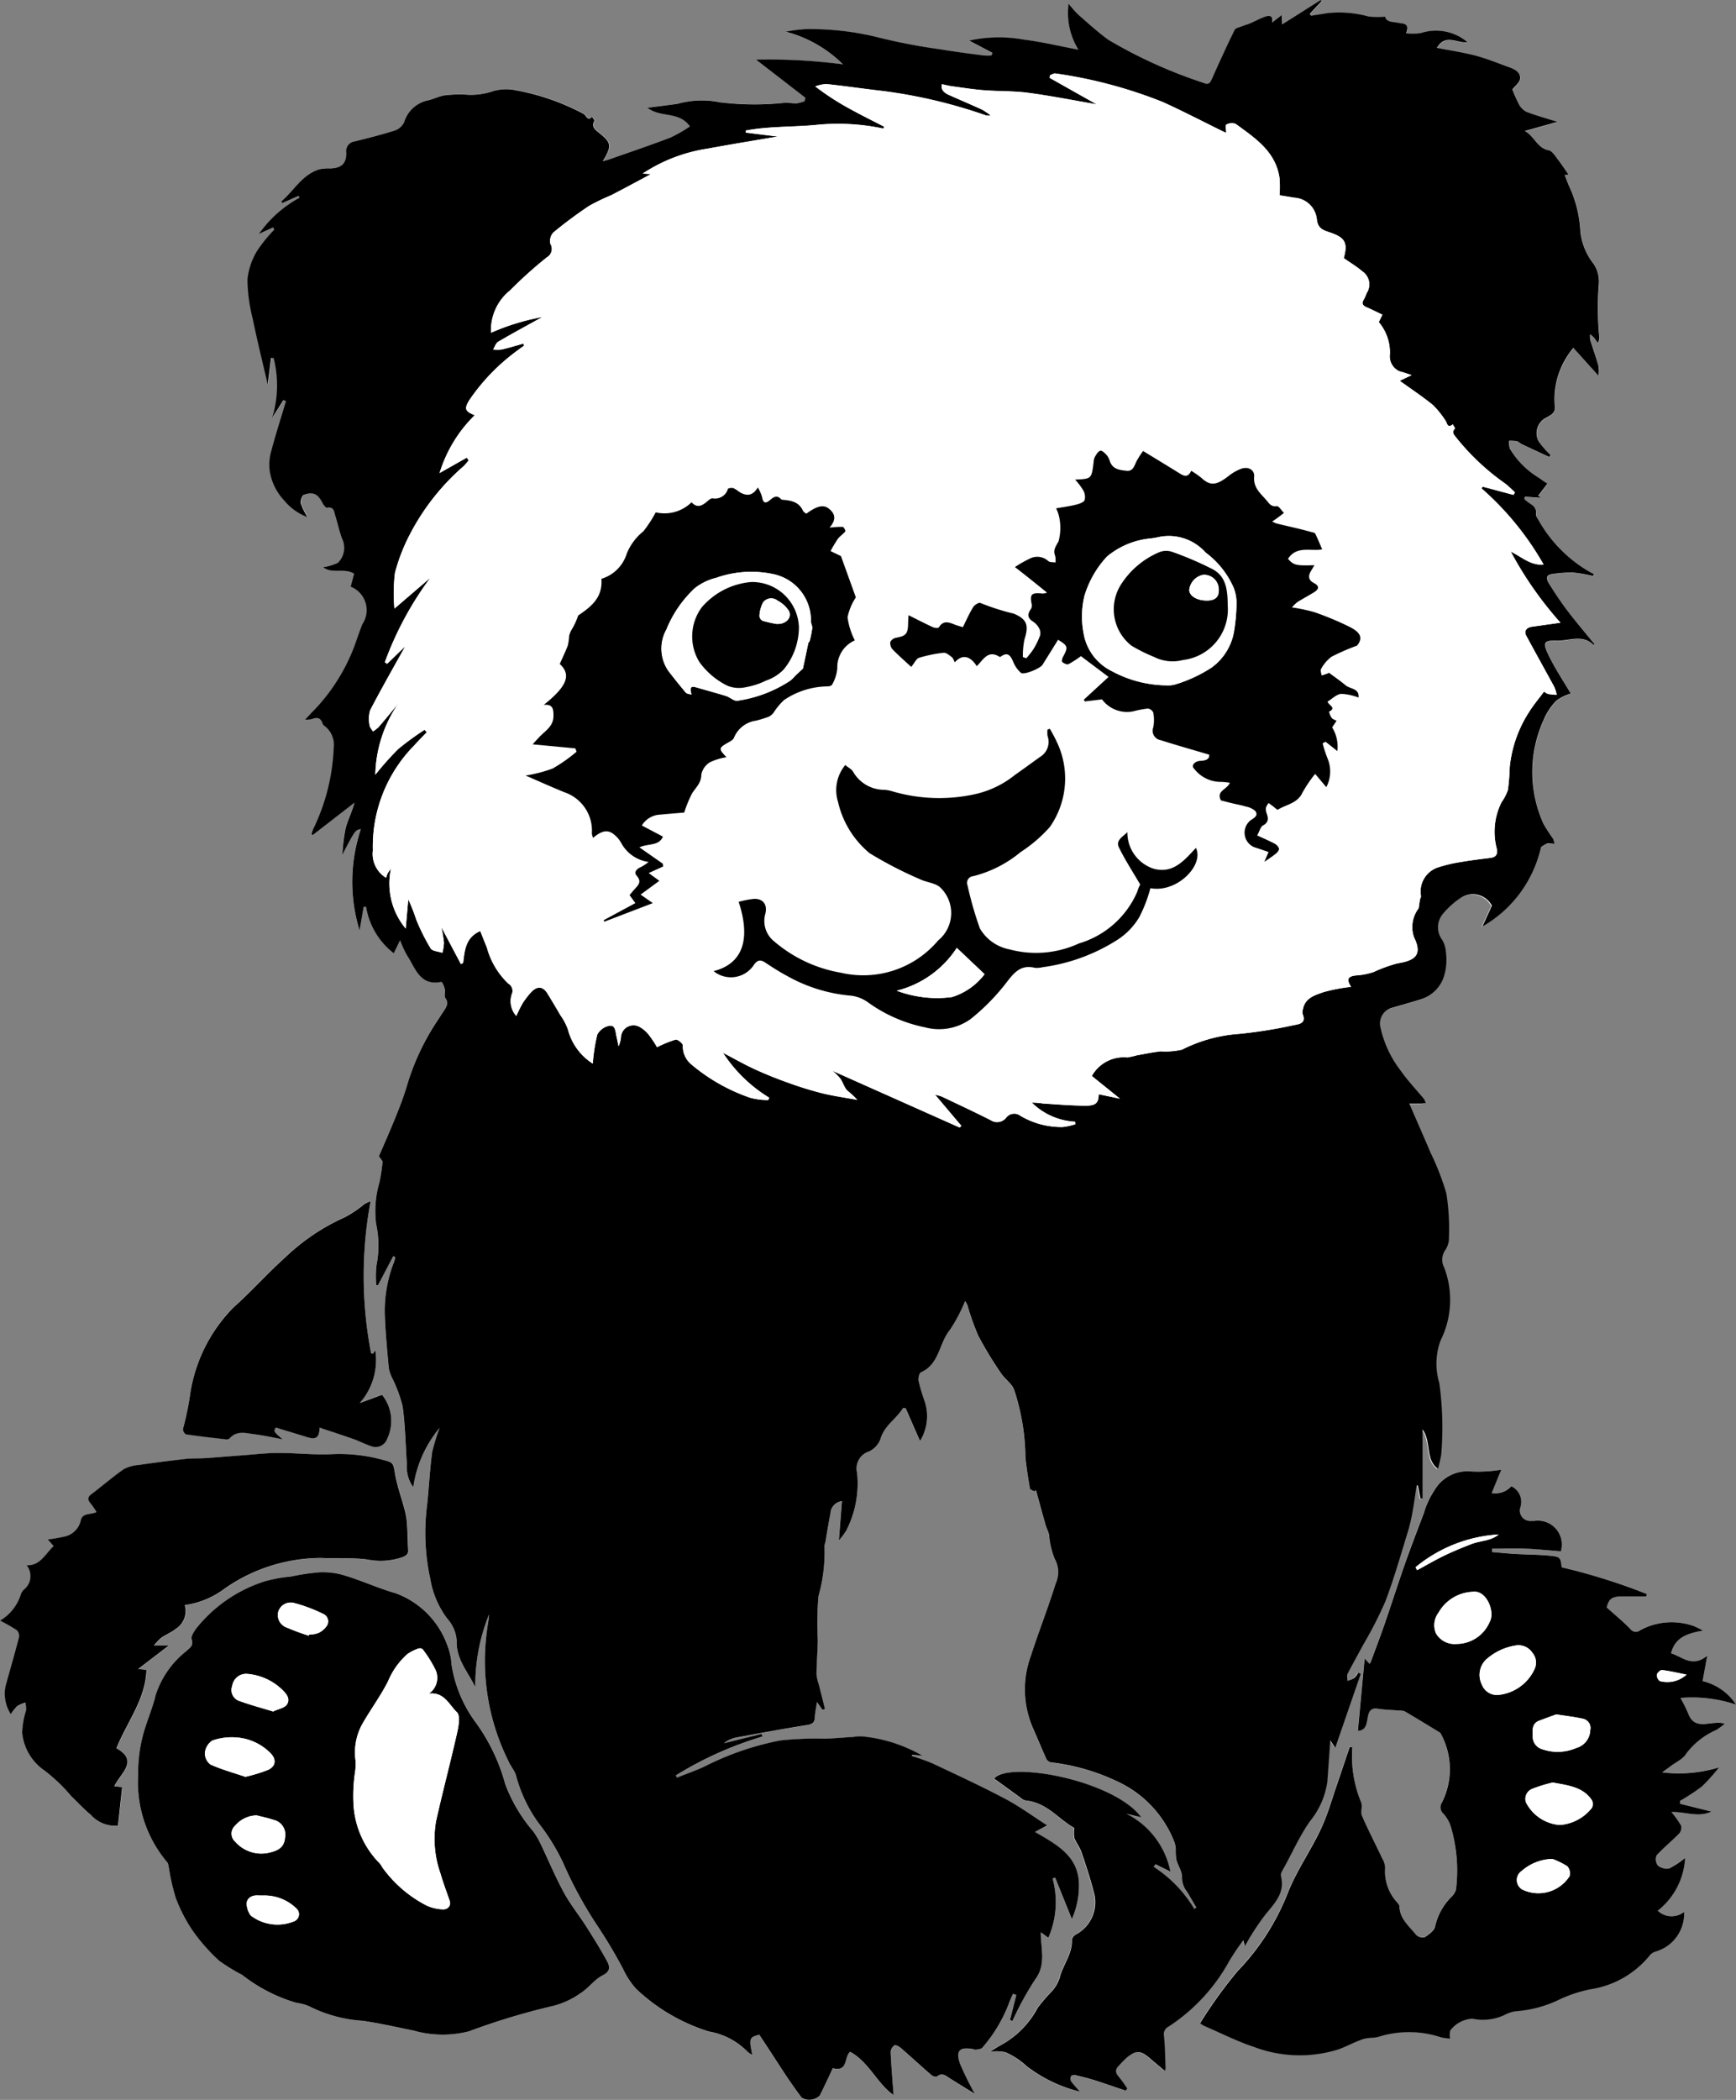 <?xml version="1.0" encoding="UTF-8" standalone="no"?>
<svg
   xmlns:dc="http://purl.org/dc/elements/1.1/"
   xmlns:cc="http://creativecommons.org/ns#"
   xmlns:rdf="http://www.w3.org/1999/02/22-rdf-syntax-ns#"
   xmlns:svg="http://www.w3.org/2000/svg"
   xmlns="http://www.w3.org/2000/svg"
   xmlns:sodipodi="http://sodipodi.sourceforge.net/DTD/sodipodi-0.dtd"
   xmlns:inkscape="http://www.inkscape.org/namespaces/inkscape"
   width="66.868"
   height="80.853"
   viewBox="0 0 66.868 80.853"
   version="1.1"
   id="svg72"
   sodipodi:docname="logo_mob.svg"
   inkscape:version="0.92.3 (2405546, 2018-03-11)">
  <rect x="0" y="0" width="66.868" height="80.853" fill="#808080" stroke="none"/>
  <defs
     id="defs76" />
  <sodipodi:namedview
     pagecolor="#ffffff"
     bordercolor="#666666"
     borderopacity="1"
     objecttolerance="10"
     gridtolerance="10"
     guidetolerance="10"
     inkscape:pageopacity="0"
     inkscape:pageshadow="2"
     inkscape:window-width="1920"
     inkscape:window-height="1147"
     id="namedview74"
     showgrid="false"
     fit-margin-top="0"
     fit-margin-left="0"
     fit-margin-right="0"
     fit-margin-bottom="0"
     inkscape:zoom="3.2205689"
     inkscape:cx="129.76626"
     inkscape:cy="32.425067"
     inkscape:window-x="-8"
     inkscape:window-y="-8"
     inkscape:window-maximized="1"
     inkscape:current-layer="svg72" />
  <g
     transform="translate(-316.999,-44.177)"
     id="g70">
    <g
       transform="translate(148.651,-327.525)"
       id="g68">
      <path
         d="m 228.227,404.2 a 0.71,0.71 0 0 0 -0.051,-0.2 6.55,6.55 0 0 1 -0.363,-0.56 4.831,4.831 0 0 1 -0.013,-3.978 2.36,2.36 0 0 1 0.5,-0.77 1.729,1.729 0 0 1 0.56,-0.276 c -0.281,-0.477 -0.605,-0.957 -0.854,-1.473 -0.24,-0.5 -0.189,-0.579 0.313,-0.565 0.473,0.014 0.99,-0.258 1.418,0.164 0,0 0.03,-0.012 0.045,-0.019 -0.356,-0.439 -0.723,-0.87 -1.066,-1.319 -0.252,-0.33 -0.479,-0.679 -0.7,-1.031 -0.091,-0.144 -0.138,-0.326 0.124,-0.358 a 4.908,4.908 0 0 1 0.814,-0.059 5.752,5.752 0 0 1 0.76,0.133 l 0.041,-0.08 a 0.743,0.743 0 0 1 -0.082,-0.031 5.281,5.281 0 0 1 -2.047,-2.03 c -0.047,-0.077 -0.117,-0.17 -0.106,-0.246 0.036,-0.247 -0.128,-0.338 -0.29,-0.443 a 1.541,1.541 0 0 1 -0.155,-0.132 l 0.016,-0.091 0.627,0.043 -0.115,-0.081 0.366,-0.479 c 0.01,0.035 -0.163,-0.083 -0.332,-0.208 a 3.246,3.246 0 0 1 -1.125,-1.127 0.909,0.909 0 0 1 -0.03,-0.3 1.523,1.523 0 0 1 0.3,0.016 c 0.075,0.018 0.136,0.086 0.209,0.121 0.348,0.165 0.7,0.326 1.048,0.488 l 0.04,-0.075 c -0.076,-0.08 -0.154,-0.156 -0.226,-0.239 a 3.3,3.3 0 0 1 -0.228,-0.285 0.665,0.665 0 0 1 0.274,-0.91 c 0.159,-0.088 0.391,-0.182 0.345,-0.45 a 3.035,3.035 0 0 1 0.446,-1.871 2.9,2.9 0 0 1 0.269,-0.373 l 0.971,1.076 a 1.511,1.511 0 0 0 -0.005,-0.385 c -0.091,-0.33 -0.21,-0.652 -0.31,-0.979 a 0.966,0.966 0 0 1 -0.013,-0.236 1.175,1.175 0 0 1 0.151,0.127 2.407,2.407 0 0 1 0.15,0.212 0.424,0.424 0 0 0 0.055,-0.227 11.656,11.656 0 0 1 -0.016,-2.082 1.22,1.22 0 0 0 -0.2,-0.735 2.437,2.437 0 0 1 -0.511,-1.229 4.646,4.646 0 0 0 -0.456,-1.812 c -0.052,-0.125 -0.1,-0.253 -0.149,-0.386 l 0.152,-0.012 c -0.137,-0.2 -0.265,-0.4 -0.41,-0.581 -0.105,-0.134 -0.219,-0.332 -0.355,-0.357 -0.445,-0.081 -0.535,-0.521 -0.922,-0.746 l 1.257,-0.351 c -0.463,-0.146 -0.841,-0.247 -1.2,-0.388 a 0.672,0.672 0 0 1 -0.288,-0.3 5.5,5.5 0 0 1 -0.251,-0.561 c 0.108,-0.139 0.274,-0.259 0.295,-0.4 0.035,-0.244 -0.174,-0.366 -0.385,-0.442 -0.439,-0.157 -0.872,-0.338 -1.321,-0.458 -0.484,-0.13 -0.984,-0.2 -1.494,-0.3 0.337,-0.574 0.793,-0.154 1.175,-0.221 a 1.875,1.875 0 0 0 -1.793,-0.349 2.272,2.272 0 0 1 -0.569,0.007 c 0.161,-0.4 -0.12,-0.363 -0.292,-0.4 -0.211,-0.047 -0.457,-0.012 -0.516,-0.239 a 3.653,3.653 0 0 1 -0.636,-0.006 4.226,4.226 0 0 0 -1.59,-0.13 c -0.207,0.04 -0.416,0.069 -0.623,0.1 l -0.056,-0.069 0.458,-0.493 -0.031,-0.044 -1.485,0.939 c -0.009,-0.181 -0.012,-0.251 -0.017,-0.358 l -0.37,0.286 c 0.045,-0.284 -0.119,-0.277 -0.274,-0.223 -0.2,0.07 -0.387,0.174 -0.581,0.258 -0.1,0.042 -0.2,0.067 -0.3,0.107 -0.1,0.04 -0.254,0.066 -0.292,0.143 -0.3,0.614 -0.587,1.237 -0.865,1.862 -0.07,0.157 -0.117,0.273 -0.326,0.18 a 18.467,18.467 0 0 1 -3.67,-1.66 c -0.4,-0.3 -0.779,-0.637 -1.158,-0.968 a 4.62,4.62 0 0 1 -0.377,-0.426 2.693,2.693 0 0 0 0.377,1.773 c -0.734,-0.139 -1.412,-0.3 -2.1,-0.387 a 5.308,5.308 0 0 0 -2.106,0.038 l 0.9,0.474 -0.043,0.1 a 2.212,2.212 0 0 1 -0.29,0 c -0.557,-0.075 -1.116,-0.144 -1.67,-0.238 a 22.3,22.3 0 0 1 -2.324,-0.441 10.848,10.848 0 0 0 -2.89,-0.337 5.783,5.783 0 0 0 -0.751,0.1 4.861,4.861 0 0 1 2.208,1.256 21.931,21.931 0 0 0 -3.35,-0.18 l 1.912,1.455 -0.034,0.131 a 1.414,1.414 0 0 1 -0.3,0.081 c -0.139,0.007 -0.28,-0.029 -0.42,-0.025 a 10.881,10.881 0 0 1 -2.54,-0.015 3.46,3.46 0 0 0 -1.619,0.057 c -0.369,0.054 -0.74,0.1 -1.175,0.154 0.523,0.4 1.206,0.12 1.636,0.718 a 5.4,5.4 0 0 1 -0.747,0.428 c -0.773,0.295 -1.558,0.559 -2.338,0.834 -0.074,0.026 -0.151,0.044 -0.271,0.079 0.357,-0.6 0.333,-0.7 -0.153,-1.1 -0.134,-0.108 -0.3,-0.225 -0.173,-0.453 0.015,-0.027 -0.053,-0.1 -0.083,-0.154 -0.187,0.192 -0.226,-0.07 -0.331,-0.115 a 8.947,8.947 0 0 0 -2.6,-0.907 1.789,1.789 0 0 0 -0.865,0.025 2.631,2.631 0 0 1 -1.142,0.133 5.546,5.546 0 0 0 -0.742,0.034 c -0.218,0.035 -0.423,0.143 -0.64,0.193 a 1.215,1.215 0 0 0 -0.919,0.835 0.62,0.62 0 0 1 -0.353,0.322 c -0.51,0.163 -1.031,0.293 -1.552,0.422 a 0.375,0.375 0 0 0 -0.327,0.429 c 0,0.43 -0.177,0.6 -0.612,0.613 a 1.716,1.716 0 0 0 -0.42,0.033 c -0.673,0.2 -0.98,0.826 -1.472,1.239 l 0.043,0.063 0.621,-0.276 0.039,0.067 a 4.608,4.608 0 0 0 -1.568,1.4 l 0.552,-0.253 0.04,0.088 a 5.4,5.4 0 0 0 -0.661,0.815 2.655,2.655 0 0 0 -0.371,1.1 6.38,6.38 0 0 0 0.2,1.5 c 0.176,0.856 0.388,1.7 0.582,2.548 l 0.128,-1.027 0.1,0.01 a 4.256,4.256 0 0 1 -0.061,2.307 l 0.436,-0.692 0.1,0.039 c -0.191,0.637 -0.4,1.27 -0.565,1.913 a 1.873,1.873 0 0 0 -0.062,0.771 2.128,2.128 0 0 0 0.565,1.148 2.1,2.1 0 0 0 0.893,0.636 2.575,2.575 0 0 1 -0.261,-0.535 c -0.022,-0.1 0.051,-0.3 0.125,-0.329 0.372,-0.124 0.54,-0.026 0.723,0.336 0.035,0.069 0.124,0.173 0.169,0.165 0.269,-0.052 0.267,0.158 0.314,0.308 0.094,0.295 0.154,0.6 0.264,0.89 a 0.8,0.8 0 0 1 -0.166,0.92 2.05,2.05 0 0 1 -0.568,0.17 c 0.355,0.277 0.819,0.015 1.194,0.251 l -0.132,0.5 a 0.97,0.97 0 0 1 0.45,1.442 c -0.075,0.177 -0.137,0.36 -0.2,0.54 a 7.274,7.274 0 0 1 -1.656,2.767 c -0.1,0.1 -0.2,0.21 -0.35,0.369 a 1.082,1.082 0 0 0 0.261,-0.016 c 0.2,-0.084 0.343,-0.058 0.414,0.174 0.016,0.051 0.08,0.091 0.126,0.129 a 0.906,0.906 0 0 1 0.3,0.793 7.83,7.83 0 0 1 -0.788,3.132 1.374,1.374 0 0 0 -0.063,0.2 l 0.051,0.033 1.585,-1.25 c -0.094,0.357 -0.259,0.664 -0.343,0.993 a 7.457,7.457 0 0 0 -0.125,1.013 c 0.5,-0.951 0.5,-0.951 0.713,-0.988 a 6.38,6.38 0 0 0 -0.049,3.9 l 0.158,-0.906 0.09,-0.005 a 2.83,2.83 0 0 0 1.069,1.792 l 0.243,-0.5 a 4.173,4.173 0 0 0 0.264,0.578 c 0.328,0.48 0.483,1.2 1.326,1.024 0.026,-0.005 0.11,0.171 0.132,0.271 0.025,0.115 -0.033,0.271 0.025,0.352 0.126,0.176 0.051,0.307 -0.031,0.446 -0.092,0.156 -0.195,0.305 -0.3,0.456 A 9.216,9.216 0 0 0 184,413.584 c -0.115,0.387 -0.266,0.765 -0.418,1.14 -0.216,0.53 -0.45,1.053 -0.64,1.5 0.071,0.114 0.143,0.177 0.138,0.232 a 7.315,7.315 0 0 1 -0.111,0.75 3.968,3.968 0 0 0 -0.136,1.62 3.942,3.942 0 0 1 0.016,1.6 3.93,3.93 0 0 0 -0.009,0.77 h 0.065 l 0.59,-1.121 0.073,0.032 a 0.951,0.951 0 0 1 -0.035,0.17 5.124,5.124 0 0 0 -0.36,2.14 c 0.023,0.657 0.09,1.312 0.149,1.966 a 1.444,1.444 0 0 0 0.121,0.365 5.334,5.334 0 0 1 0.411,1.1 c 0.1,0.74 0.111,1.494 0.166,2.241 a 1.317,1.317 0 0 0 0.246,0.882 4.544,4.544 0 0 1 1.011,-2.28 7.78,7.78 0 0 0 -0.283,0.922 c -0.1,0.7 -0.122,1.419 -0.206,2.125 a 8.279,8.279 0 0 0 0.13,2.749 3.506,3.506 0 0 0 0.654,1.54 1.428,1.428 0 0 1 0.366,0.846 c -0.029,0.728 0.441,1.212 0.717,1.8 a 7.24,7.24 0 0 1 0.528,-2.8 c -0.008,0.211 -0.06,0.415 -0.08,0.622 a 8.667,8.667 0 0 0 0.83,5.026 c 0.078,0.182 0.22,0.34 0.284,0.526 a 5.531,5.531 0 0 0 0.873,1.852 8.067,8.067 0 0 1 0.942,1.52 15.757,15.757 0 0 0 1.282,2.371 19.522,19.522 0 0 1 1.025,1.712 3.144,3.144 0 0 0 0.508,0.78 7.192,7.192 0 0 0 2.8,1.643 2.716,2.716 0 0 1 1.5,0.787 0.786,0.786 0 0 0 0.177,0.114 c -0.132,-0.636 -0.12,-0.671 0.271,-0.774 0.345,0.529 0.692,1.07 1.048,1.6 q 0.279,0.419 0.582,0.821 a 0.573,0.573 0 0 0 0.7,-0.084 c 0.172,-0.356 0.338,-0.714 0.5,-1.05 0.6,0.159 0.421,-0.437 0.669,-0.63 0.726,0.393 1.043,1.227 1.672,1.664 -0.04,-0.549 -0.088,-1.1 -0.113,-1.65 a 0.328,0.328 0 0 1 0.149,-0.264 c 0.064,-0.025 0.194,0.06 0.27,0.125 0.388,0.337 0.766,0.686 1.155,1.022 0.051,0.045 0.178,0.081 0.213,0.052 0.2,-0.162 0.337,-0.028 0.49,0.069 0.317,0.2 0.636,0.4 0.966,0.6 a 12.244,12.244 0 0 1 -0.566,-1.15 c -0.189,-0.509 -0.021,-0.675 0.513,-0.569 0.03,0.006 0.062,0.028 0.087,0.022 0.089,-0.021 0.211,-0.023 0.256,-0.082 a 5.681,5.681 0 0 0 1.036,-1.742 3.252,3.252 0 0 1 0.143,-0.328 l 0.127,0.043 -0.242,0.962 0.09,0.042 a 12.318,12.318 0 0 1 0.884,-1.61 c 0.424,-0.565 0.214,-1.164 0.211,-1.809 l 0.291,0.212 a 3.431,3.431 0 0 0 0.163,-2.285 l 0.1,-0.029 0.642,1.594 a 3.121,3.121 0 0 0 0.271,-1.242 c 0.036,-1.157 -0.825,-1.616 -1.689,-2.112 l 0.465,-0.254 c -0.551,-0.353 -1.059,-0.73 -1.612,-1.021 -0.921,-0.486 -1.867,-0.923 -2.809,-1.368 a 7.963,7.963 0 0 0 -0.79,-0.28 l 0.017,-0.051 0.4,0.043 a 5.711,5.711 0 0 0 -2.356,-0.752 1.612,1.612 0 0 0 -0.3,0.022 c -0.37,0.025 -0.74,0.056 -1.111,0.071 a 12.783,12.783 0 0 0 -1.719,0.066 11.115,11.115 0 0 0 -2.869,0.979 c -0.359,0.173 -0.739,0.3 -1.11,0.452 l -0.038,-0.087 a 13.8,13.8 0 0 1 3.334,-1.494 l -0.038,-0.1 -1.446,0.359 a 1.07,1.07 0 0 1 0.433,-0.213 c 0.925,-0.173 1.851,-0.343 2.78,-0.491 0.187,-0.03 0.271,-0.077 0.282,-0.267 0.011,-0.19 0.049,-0.36 0.086,-0.616 l 0.211,0.3 0.1,-0.03 q -0.118,-0.468 -0.235,-0.936 a 1.7,1.7 0 0 1 -0.093,-0.408 c 0,-0.435 0.04,-0.87 0.049,-1.305 a 12.492,12.492 0 0 1 0.025,-1.692 6.211,6.211 0 0 0 0.234,-1.916 0.627,0.627 0 0 1 0.037,-0.178 q 0.1,-0.55 0.191,-1.1 a 0.5,0.5 0 0 1 0.445,-0.47 c -0.04,0.511 -0.076,0.975 -0.119,1.513 a 2.783,2.783 0 0 0 0.279,-0.371 3.965,3.965 0 0 0 0.421,-2.24 0.68,0.68 0 0 1 0.453,-0.809 0.894,0.894 0 0 0 0.443,-0.463 c 0.143,-0.541 0.621,-0.787 0.877,-1.219 l 0.1,0.013 0.553,1.261 a 1.823,1.823 0 0 0 0.179,-1.526 7.307,7.307 0 0 1 -0.234,-0.785 c -0.021,-0.1 0.023,-0.3 0.093,-0.333 0.711,-0.317 0.69,-1.124 1.114,-1.635 a 5.99,5.99 0 0 0 0.584,-1.11 1.151,1.151 0 0 1 0.087,0.153 9.8,9.8 0 0 0 0.424,1.19 14.956,14.956 0 0 0 0.871,1.435 c 0.145,0.221 0.4,0.385 0.5,0.619 a 8.551,8.551 0 0 1 0.441,2.609 c 0.039,0.408 0.106,0.812 0.174,1.216 0.008,0.044 0.109,0.072 0.166,0.107 l 0.066,-0.049 c 0.123,0.445 0.243,0.891 0.369,1.334 0.037,0.131 0.106,0.253 0.137,0.385 a 3.074,3.074 0 0 0 0.214,0.926 1.049,1.049 0 0 1 0.037,0.955 c -0.29,0.937 -0.654,1.852 -0.954,2.786 a 3.715,3.715 0 0 0 0.063,2.732 c 0.185,0.415 0.355,0.836 0.543,1.249 a 0.253,0.253 0 0 0 0.183,0.115 8.111,8.111 0 0 1 2.527,0.727 4.265,4.265 0 0 1 2.215,2.348 0.885,0.885 0 0 1 0.051,0.294 2.217,2.217 0 0 0 0.023,0.381 c 0.064,0.233 0.231,0.463 0.217,0.685 a 0.853,0.853 0 0 0 0.193,0.547 c 0.123,0.2 0.239,0.4 0.357,0.606 l -0.076,0.052 a 4.939,4.939 0 0 0 -1.577,-1.623 l 0.067,-0.1 0.577,0.286 a 3.178,3.178 0 0 0 -1.689,-2.227 l 0.565,0.134 c -1.031,-1.414 -5.077,-2.186 -5.667,-1.492 0.342,0.247 0.685,0.5 1.029,0.744 a 0.437,0.437 0 0 0 0.182,0.1 c 0.824,0.073 1.3,0.743 1.878,1.055 a 1.375,1.375 0 0 0 0.006,0.4 c 0.077,0.194 0.215,0.365 0.281,0.561 0.182,0.546 0.367,1.094 0.5,1.653 a 1.408,1.408 0 0 1 -0.725,1.494 c -0.07,0.039 -0.158,0.136 -0.154,0.2 0.029,0.556 -0.354,0.977 -0.475,1.484 a 1.478,1.478 0 0 1 -0.307,0.514 6.292,6.292 0 0 0 -0.534,0.62 3.518,3.518 0 0 1 -1.405,1.432 c -0.14,0.073 -0.272,0.163 -0.439,0.265 a 1.616,1.616 0 0 1 0.595,0.012 2.924,2.924 0 0 1 0.821,0.539 5.508,5.508 0 0 0 2.048,0.982 c -0.144,-0.167 -0.254,-0.278 -0.341,-0.405 a 0.219,0.219 0 0 1 0,-0.189 c 0.017,-0.034 0.106,-0.055 0.154,-0.044 0.254,0.059 0.509,0.122 0.758,0.2 0.4,0.126 0.8,0.265 1.194,0.4 l 0.065,-0.079 a 4.913,4.913 0 0 0 -0.315,-0.44 c -0.126,-0.142 -0.177,-0.269 -0.028,-0.421 a 4.292,4.292 0 0 1 0.316,-0.326 c 0.366,-0.3 0.54,-0.29 0.9,0.023 0.191,0.166 0.386,0.326 0.569,0.48 a 0.162,0.162 0 0 0 0.031,-0.1 c -0.013,-0.414 -0.017,-0.829 -0.059,-1.24 a 0.325,0.325 0 0 1 0.171,-0.359 7.054,7.054 0 0 0 2.336,-2.516 8.832,8.832 0 0 1 0.545,-0.809 l 0.06,0.227 c 0.1,-0.169 0.179,-0.321 0.273,-0.464 a 9.153,9.153 0 0 1 0.532,-0.769 c 0.351,-0.429 0.751,-0.827 0.589,-1.463 a 0.309,0.309 0 0 1 0.043,-0.2 c 0.366,-0.635 0.648,-1.313 1.075,-1.919 a 3.078,3.078 0 0 0 0.667,-1.513 c 0.041,-0.52 0.075,-1.04 0.115,-1.6 l 0.188,0.289 0.972,-2.842 -0.1,-0.04 a 0.871,0.871 0 0 1 -0.158,0.207 1.032,1.032 0 0 1 -0.257,0.1 c 0,-0.092 -0.028,-0.2 0.01,-0.274 0.188,-0.37 0.4,-0.729 0.592,-1.1 a 15.392,15.392 0 0 0 0.859,-1.677 c 0.34,-0.893 0.6,-1.816 0.882,-2.73 a 6.817,6.817 0 0 0 0.18,-0.8 c 0.057,-0.311 0.1,-0.624 0.143,-0.937 h 0.052 l 0.094,0.5 h 0.084 v -2.655 c 0.352,0.493 0.1,1.143 0.592,1.519 a 5.181,5.181 0 0 0 0.128,-0.552 12.4,12.4 0 0 0 -0.075,-2.754 2.583,2.583 0 0 1 0.047,-1.631 3.5,3.5 0 0 0 0.143,-2.811 0.641,0.641 0 0 1 0.045,-0.681 0.836,0.836 0 0 0 0.137,-0.488 8.588,8.588 0 0 0 -0.1,-1.689 10.008,10.008 0 0 0 -0.61,-1.569 c -0.075,-0.186 -0.157,-0.369 -0.237,-0.553 l -0.579,-1.332 c 0.169,0 0.306,0 0.443,0 0.062,0 0.124,-0.011 0.185,-0.017 a 0.6,0.6 0 0 0 -0.066,-0.166 c -0.3,-0.368 -0.634,-0.714 -0.905,-1.1 a 4.174,4.174 0 0 1 -0.779,-1.7 0.623,0.623 0 0 1 0.428,-0.7 c 0.379,-0.11 0.76,-0.216 1.136,-0.334 a 1.367,1.367 0 0 0 0.855,-0.781 2.135,2.135 0 0 0 0.113,-1.028 1.1,1.1 0 0 0 -0.142,-0.478 0.805,0.805 0 0 1 0.033,-1.014 3.194,3.194 0 0 1 0.672,-0.6 0.833,0.833 0 0 1 1.208,0.294 l -0.37,0.808 a 4.718,4.718 0 0 0 2.259,-3.062 0.989,0.989 0 0 1 0.244,-0.14 1.038,1.038 0 0 1 0.307,0.006 z m -7.787,34.778 -0.109,-0.025 c -0.161,0.475 -0.319,0.951 -0.482,1.425 -0.181,0.527 -0.334,1.066 -0.556,1.574 -0.4,0.908 -0.991,1.711 -1.356,2.646 a 9.133,9.133 0 0 1 -1.925,2.987 17.415,17.415 0 0 0 -1.445,2.008 1.346,1.346 0 0 0 0.183,0.112 c 0.632,0.273 1.251,0.59 1.9,0.8 a 4.977,4.977 0 0 0 3.223,0.1 c 0.329,-0.112 0.635,-0.289 0.964,-0.4 0.2,-0.067 0.433,-0.026 0.629,-0.1 a 3.907,3.907 0 0 1 2.394,0.032 2.493,2.493 0 0 0 0.337,0.046 0.907,0.907 0 0 1 0.005,-0.308 1.135,1.135 0 0 1 0.855,-0.459 1.965,1.965 0 0 0 1.259,-0.153 1.187,1.187 0 0 1 0.425,-0.134 4.614,4.614 0 0 0 1.654,-0.444 5.076,5.076 0 0 1 1.244,-0.407 3.639,3.639 0 0 0 2.243,-1.278 0.463,0.463 0 0 1 0.218,-0.155 1.52,1.52 0 0 0 1.113,-1.538 0.768,0.768 0 0 1 -1.014,-0.042 2.765,2.765 0 0 0 1.053,-2.035 3.072,3.072 0 0 1 -0.6,0.4 0.532,0.532 0 0 1 -0.447,-0.1 0.4,0.4 0 0 1 -0.052,-0.394 c 0.27,-0.3 0.591,-0.554 0.873,-0.844 a 0.346,0.346 0 0 0 0.066,-0.311 3.649,3.649 0 0 0 -0.367,-0.512 c 0.52,-0.021 1.037,0.224 1.541,-0.02 l -1.208,-0.3 v -0.112 a 7.573,7.573 0 0 0 0.845,-0.557 7.028,7.028 0 0 0 0.658,-0.734 5.272,5.272 0 0 1 -2.193,0.194 c 0.155,-0.113 0.244,-0.176 0.33,-0.241 0.2,-0.152 0.469,-0.266 0.589,-0.467 a 2.88,2.88 0 0 1 1.173,-0.926 3.72,3.72 0 0 0 0.32,-0.236 0.878,0.878 0 0 0 -0.351,-0.034 c -0.4,0.019 -0.85,0.2 -1.057,-0.36 a 6.333,6.333 0 0 0 -0.3,-0.6 5.321,5.321 0 0 1 2.14,0.257 2.117,2.117 0 0 0 -1.288,-0.906 l 0.18,-0.98 c -0.584,0.479 -0.971,0.035 -1.394,-0.09 0.154,-0.617 0.632,-0.768 1.232,-0.874 a 3.442,3.442 0 0 0 -0.357,-0.174 2.535,2.535 0 0 0 -2.06,0.157 0.266,0.266 0 0 1 -0.388,-0.05 c -0.274,-0.282 -0.581,-0.533 -0.906,-0.825 0.093,-0.331 0.194,-0.417 0.6,-0.425 0.308,-0.006 0.616,0 0.924,0 l 0.017,-0.092 a 23.161,23.161 0 0 0 -3.273,-1.027 c -0.053,-0.386 -0.051,-0.406 -0.472,-0.449 -0.443,-0.045 -0.89,-0.042 -1.335,-0.067 -0.293,-0.017 -0.584,-0.048 -0.876,-0.072 v -0.13 c 0.436,0 0.872,-0.013 1.308,0 0.436,0.013 0.893,0.064 1.341,0.1 a 0.92,0.92 0 0 0 -1.01,-1.171 h -0.122 a 0.4,0.4 0 0 1 -0.424,-0.533 0.664,0.664 0 0 0 -0.353,-0.8 0.825,0.825 0 0 1 -0.755,0.262 l 0.37,-0.9 a 5.381,5.381 0 0 1 -1.153,0.067 1.474,1.474 0 0 0 -1.422,0.725 3.241,3.241 0 0 0 -0.411,0.89 c -0.243,0.621 -0.483,1.243 -0.7,1.872 -0.279,0.791 -0.533,1.591 -0.807,2.384 -0.168,0.487 -0.353,0.968 -0.531,1.452 a 0.54,0.54 0 0 1 -0.049,0.083 l -0.192,-0.2 -0.259,2.781 c 0.308,-0.012 0.337,-0.25 0.374,-0.482 0.037,-0.232 0.091,-0.417 0.4,-0.368 0.261,0.042 0.529,0.045 0.794,0.067 a 0.592,0.592 0 0 1 0.237,0.034 c 0.45,0.263 0.9,0.536 1.341,0.808 a 0.181,0.181 0 0 1 0.057,0.071 2.845,2.845 0 0 1 0.036,2.626 0.326,0.326 0 0 0 0.045,0.425 1.31,1.31 0 0 1 0.307,0.55 5.923,5.923 0 0 1 0.186,2.395 0.676,0.676 0 0 1 -0.151,0.245 2.317,2.317 0 0 0 -0.647,1.146 c -0.018,0.159 -0.24,0.32 -0.4,0.428 a 0.359,0.359 0 0 1 -0.333,-0.089 c -0.265,-0.332 -0.633,-0.608 -0.646,-1.1 0,-0.068 -0.078,-0.14 -0.13,-0.2 a 1.752,1.752 0 0 1 -0.417,-1.29 0.826,0.826 0 0 0 -0.115,-0.359 c -0.258,-0.545 -0.537,-1.08 -0.776,-1.633 -0.066,-0.153 0.029,-0.376 -0.037,-0.529 a 4.6,4.6 0 0 1 -0.332,-2.109 z m -46.771,1.056 a 4.777,4.777 0 0 0 1.12,3.371 c 0.049,0.05 0.051,0.148 0.068,0.225 a 7.947,7.947 0 0 0 0.262,1.146 6,6 0 0 0 0.652,1.266 7.1,7.1 0 0 0 1.017,1.154 7.007,7.007 0 0 0 0.891,0.548 6.231,6.231 0 0 0 2.093,1.076 1.659,1.659 0 0 1 0.5,0.137 5.313,5.313 0 0 0 2.056,0.554 c 0.658,0.1 1.308,0.246 1.96,0.378 a 4.089,4.089 0 0 0 2.127,0.026 26.37,26.37 0 0 1 3.244,-0.979 3.163,3.163 0 0 0 1.055,-0.491 c 0.308,-0.2 0.536,-0.529 0.856,-0.689 0.3,-0.149 0.278,-0.331 0.175,-0.523 -0.248,-0.461 -0.526,-0.906 -0.808,-1.348 -0.282,-0.442 -0.617,-0.855 -0.866,-1.315 -0.337,-0.624 -0.611,-1.281 -0.919,-1.921 a 3.009,3.009 0 0 0 -0.261,-0.432 6.034,6.034 0 0 1 -1.076,-1.812 7.292,7.292 0 0 0 -1.116,-2.35 5.033,5.033 0 0 1 -0.956,-2.273 2.356,2.356 0 0 0 -0.163,-0.736 3.333,3.333 0 0 0 -1.992,-2 c -0.66,-0.186 -1.29,-0.475 -1.946,-0.679 a 2.938,2.938 0 0 0 -0.954,-0.13 8.832,8.832 0 0 0 -1.139,0.169 5.453,5.453 0 0 0 -1.014,0.186 5.512,5.512 0 0 0 -2.6,1.779 c -0.1,0.132 -0.241,0.331 -0.2,0.447 0.083,0.256 -0.072,0.329 -0.206,0.457 a 3.545,3.545 0 0 0 -1.18,1.689 c -0.092,0.382 -0.237,0.752 -0.361,1.126 a 5.657,5.657 0 0 0 -0.319,1.943 z m -4.906,-2.327 a 1.863,1.863 0 0 1 0.257,-0.31 1.429,1.429 0 0 1 0.31,-0.134 1.31,1.31 0 0 1 0.023,0.306 3.16,3.16 0 0 0 -0.148,0.852 1.987,1.987 0 0 0 0.852,1.455 6.645,6.645 0 0 1 1.046,1 c 0.247,0.24 0.481,0.5 0.747,0.712 A 1.262,1.262 0 0 0 172.9,442 c 0.055,-0.505 0.108,-0.991 0.161,-1.481 l -0.3,-0.035 c 0.225,-0.508 0.967,-0.977 0.079,-1.464 0.408,-1.012 1.118,-1.874 1.158,-3.013 l -0.319,-0.041 1.176,-0.9 h -0.571 a 2.134,2.134 0 0 1 0.28,-0.3 c 0.183,-0.125 0.4,-0.21 0.568,-0.346 a 0.812,0.812 0 0 0 0.341,-0.914 3.288,3.288 0 0 0 1.529,-0.628 6.5,6.5 0 0 1 3.716,-1.186 c 0.6,0.026 1.2,-0.018 1.787,0.058 a 2.578,2.578 0 0 0 1.366,-0.092 c 0.149,-0.061 0.217,-0.115 0.208,-0.274 -0.019,-0.353 -0.019,-0.708 -0.047,-1.06 a 3.192,3.192 0 0 0 -0.108,-0.557 c -0.112,-0.429 -0.268,-0.849 -0.344,-1.283 -0.082,-0.466 -0.054,-0.459 -0.523,-0.582 a 6.312,6.312 0 0 0 -1.921,-0.206 c -0.678,0.032 -1.361,-0.049 -2.042,-0.047 -0.461,0 -0.922,0.056 -1.382,0.089 -0.481,0.035 -0.961,0.078 -1.442,0.11 -0.251,0.017 -0.505,0 -0.755,0.029 q -0.916,0.1 -1.829,0.236 a 1.363,1.363 0 0 0 -0.57,0.166 c -0.428,0.3 -0.823,0.644 -1.24,0.958 -0.176,0.133 -0.134,0.238 -0.014,0.374 a 2.93,2.93 0 0 1 0.213,0.316 c -0.248,0.11 -0.546,0.02 -0.608,0.325 a 0.817,0.817 0 0 1 -0.671,0.625 5.492,5.492 0 0 1 -0.6,0.1 l 0.225,0.258 c -0.324,0.3 -0.51,0.758 -1.041,0.737 a 0.661,0.661 0 0 1 -0.092,0.928 0.466,0.466 0 0 0 -0.122,0.172 1.79,1.79 0 0 1 -0.81,1.033 7.015,7.015 0 0 1 0.645,0.368 0.308,0.308 0 0 1 0.088,0.267 c -0.165,0.637 -0.349,1.269 -0.523,1.9 a 1.463,1.463 0 0 0 0.197,1.065 z m 13.859,-19.756 a 1.715,1.715 0 0 0 -0.235,0.1 4.4,4.4 0 0 1 -0.749,0.507 8.047,8.047 0 0 0 -2.309,1.555 c -0.688,0.61 -1.3,1.306 -1.985,1.919 a 6.023,6.023 0 0 0 -1.662,3.279 11.116,11.116 0 0 1 -0.287,1.4 0.248,0.248 0 0 0 0.115,0.21 c 0.51,0.077 1.024,0.134 1.537,0.193 a 0.19,0.19 0 0 0 0.144,-0.035 c 0.265,-0.309 0.606,-0.21 0.926,-0.167 0.359,0.048 0.713,0.128 1.123,0.2 -0.353,-0.3 -0.353,-0.3 -0.268,-0.453 0.416,0.127 0.816,0.247 1.214,0.371 0.257,0.08 0.467,0.08 0.47,-0.368 0.472,0.159 0.9,0.3 1.317,0.444 0.229,0.081 0.445,0.2 0.677,0.271 a 0.471,0.471 0 0 0 0.615,-0.293 1.6,1.6 0 0 0 -0.2,-1.687 l -0.861,0.319 a 2.5,2.5 0 0 0 0.6,-2.038 l -0.082,0.132 -0.08,-0.011 a 15.739,15.739 0 0 1 -0.02,-5.85 z"
         id="path8"
         inkscape:connector-curvature="0"
         style="fill:#ffffff" />
      <path
         d="m 256.177,404.2 a 1.038,1.038 0 0 0 -0.28,-0.021 0.989,0.989 0 0 0 -0.244,0.14 4.717,4.717 0 0 1 -2.259,3.062 l 0.37,-0.808 a 0.833,0.833 0 0 0 -1.208,-0.294 3.191,3.191 0 0 0 -0.672,0.6 0.805,0.805 0 0 0 -0.033,1.014 1.1,1.1 0 0 1 0.142,0.478 2.135,2.135 0 0 1 -0.113,1.028 1.367,1.367 0 0 1 -0.855,0.781 c -0.377,0.119 -0.757,0.225 -1.136,0.334 a 0.623,0.623 0 0 0 -0.428,0.7 4.174,4.174 0 0 0 0.779,1.7 c 0.271,0.389 0.6,0.734 0.905,1.1 a 0.594,0.594 0 0 1 0.066,0.166 c -0.062,0.006 -0.123,0.016 -0.185,0.017 -0.137,0 -0.275,0 -0.443,0 l 0.579,1.332 c 0.08,0.184 0.161,0.368 0.237,0.553 a 10.008,10.008 0 0 1 0.61,1.569 8.589,8.589 0 0 1 0.1,1.689 0.836,0.836 0 0 1 -0.137,0.488 0.641,0.641 0 0 0 -0.045,0.681 3.5,3.5 0 0 1 -0.143,2.811 2.584,2.584 0 0 0 -0.047,1.631 12.4,12.4 0 0 1 0.075,2.754 5.178,5.178 0 0 1 -0.128,0.552 c -0.5,-0.376 -0.241,-1.026 -0.592,-1.519 v 2.662 h -0.084 l -0.094,-0.5 h -0.052 c -0.047,0.312 -0.086,0.626 -0.143,0.937 a 6.821,6.821 0 0 1 -0.18,0.8 c -0.283,0.914 -0.542,1.837 -0.882,2.73 a 15.4,15.4 0 0 1 -0.859,1.677 c -0.194,0.367 -0.4,0.726 -0.592,1.1 -0.038,0.074 -0.008,0.182 -0.01,0.274 a 1.032,1.032 0 0 0 0.257,-0.1 0.871,0.871 0 0 0 0.158,-0.207 l 0.1,0.04 -0.983,2.849 -0.189,-0.289 c -0.04,0.563 -0.075,1.083 -0.115,1.6 a 3.078,3.078 0 0 1 -0.667,1.513 c -0.427,0.605 -0.709,1.283 -1.075,1.919 a 0.309,0.309 0 0 0 -0.043,0.2 c 0.162,0.635 -0.238,1.034 -0.589,1.463 a 9.152,9.152 0 0 0 -0.532,0.769 c -0.094,0.143 -0.174,0.295 -0.273,0.464 l -0.06,-0.227 a 8.826,8.826 0 0 0 -0.545,0.809 7.054,7.054 0 0 1 -2.336,2.516 0.325,0.325 0 0 0 -0.171,0.359 c 0.042,0.411 0.046,0.826 0.059,1.24 a 0.162,0.162 0 0 1 -0.031,0.1 c -0.183,-0.154 -0.378,-0.314 -0.569,-0.48 -0.362,-0.314 -0.536,-0.323 -0.9,-0.023 a 4.292,4.292 0 0 0 -0.316,0.326 c -0.149,0.152 -0.1,0.278 0.028,0.421 a 4.913,4.913 0 0 1 0.315,0.44 l -0.065,0.079 c -0.4,-0.134 -0.794,-0.273 -1.194,-0.4 -0.249,-0.078 -0.5,-0.141 -0.758,-0.2 -0.048,-0.011 -0.137,0.01 -0.154,0.044 a 0.219,0.219 0 0 0 0,0.189 c 0.087,0.127 0.2,0.238 0.341,0.405 a 5.508,5.508 0 0 1 -2.048,-0.982 2.924,2.924 0 0 0 -0.821,-0.539 1.616,1.616 0 0 0 -0.595,-0.012 c 0.167,-0.1 0.3,-0.192 0.439,-0.265 a 3.518,3.518 0 0 0 1.405,-1.432 6.29,6.29 0 0 1 0.534,-0.62 1.478,1.478 0 0 0 0.306,-0.514 c 0.121,-0.507 0.5,-0.928 0.475,-1.484 0,-0.066 0.084,-0.163 0.154,-0.2 a 1.408,1.408 0 0 0 0.725,-1.494 c -0.133,-0.559 -0.317,-1.107 -0.5,-1.653 -0.065,-0.2 -0.2,-0.368 -0.281,-0.561 a 1.376,1.376 0 0 1 -0.006,-0.4 c -0.583,-0.312 -1.054,-0.982 -1.878,-1.055 a 0.437,0.437 0 0 1 -0.182,-0.1 c -0.344,-0.247 -0.687,-0.5 -1.029,-0.744 0.59,-0.694 4.636,0.078 5.667,1.492 l -0.565,-0.134 a 3.178,3.178 0 0 1 1.689,2.227 l -0.577,-0.286 -0.067,0.1 a 4.939,4.939 0 0 1 1.566,1.619 l 0.076,-0.052 c -0.119,-0.2 -0.234,-0.406 -0.357,-0.606 a 0.853,0.853 0 0 1 -0.193,-0.547 c 0.013,-0.223 -0.153,-0.453 -0.217,-0.685 a 2.213,2.213 0 0 1 -0.023,-0.381 0.886,0.886 0 0 0 -0.051,-0.294 4.265,4.265 0 0 0 -2.215,-2.348 8.11,8.11 0 0 0 -2.527,-0.727 0.253,0.253 0 0 1 -0.183,-0.115 c -0.188,-0.413 -0.358,-0.835 -0.543,-1.249 a 3.715,3.715 0 0 1 -0.063,-2.732 c 0.3,-0.935 0.664,-1.849 0.954,-2.786 a 1.049,1.049 0 0 0 -0.037,-0.955 3.073,3.073 0 0 1 -0.214,-0.926 c -0.031,-0.132 -0.1,-0.254 -0.137,-0.385 -0.126,-0.444 -0.246,-0.889 -0.369,-1.334 l -0.066,0.049 c -0.058,-0.035 -0.159,-0.064 -0.166,-0.107 -0.068,-0.4 -0.135,-0.809 -0.174,-1.216 a 8.551,8.551 0 0 0 -0.441,-2.609 c -0.1,-0.234 -0.355,-0.4 -0.5,-0.619 a 14.953,14.953 0 0 1 -0.871,-1.435 9.8,9.8 0 0 1 -0.424,-1.19 1.147,1.147 0 0 0 -0.087,-0.153 5.989,5.989 0 0 1 -0.584,1.11 c -0.424,0.511 -0.4,1.318 -1.114,1.635 -0.07,0.031 -0.115,0.229 -0.093,0.333 a 7.31,7.31 0 0 0 0.234,0.785 1.823,1.823 0 0 1 -0.179,1.526 l -0.553,-1.261 -0.1,-0.013 c -0.256,0.432 -0.734,0.678 -0.877,1.219 a 0.894,0.894 0 0 1 -0.443,0.463 0.68,0.68 0 0 0 -0.453,0.809 3.966,3.966 0 0 1 -0.421,2.24 2.783,2.783 0 0 1 -0.279,0.371 c 0.042,-0.539 0.078,-1 0.119,-1.513 a 0.5,0.5 0 0 0 -0.445,0.47 q -0.1,0.551 -0.191,1.1 a 0.626,0.626 0 0 0 -0.037,0.178 6.213,6.213 0 0 1 -0.234,1.916 12.494,12.494 0 0 0 -0.025,1.692 c -0.008,0.436 -0.044,0.87 -0.049,1.305 a 1.7,1.7 0 0 0 0.093,0.408 q 0.117,0.468 0.235,0.936 l -0.1,0.03 -0.211,-0.3 c -0.037,0.255 -0.076,0.435 -0.086,0.616 -0.01,0.181 -0.1,0.237 -0.282,0.267 -0.929,0.148 -1.855,0.318 -2.78,0.491 a 1.07,1.07 0 0 0 -0.433,0.213 l 1.446,-0.359 0.038,0.1 a 13.8,13.8 0 0 0 -3.334,1.494 l 0.038,0.087 c 0.371,-0.149 0.751,-0.278 1.11,-0.452 a 11.116,11.116 0 0 1 2.869,-0.979 12.784,12.784 0 0 1 1.719,-0.066 c 0.371,-0.015 0.74,-0.047 1.111,-0.071 a 1.612,1.612 0 0 1 0.3,-0.022 5.711,5.711 0 0 1 2.356,0.752 l -0.4,-0.043 -0.017,0.051 a 7.962,7.962 0 0 1 0.79,0.28 c 0.942,0.444 1.889,0.882 2.809,1.368 0.553,0.292 1.062,0.668 1.612,1.021 l -0.465,0.254 c 0.864,0.5 1.725,0.955 1.689,2.112 a 3.121,3.121 0 0 1 -0.271,1.242 l -0.643,-1.593 -0.1,0.029 a 3.431,3.431 0 0 1 -0.163,2.285 l -0.291,-0.212 c 0,0.646 0.213,1.244 -0.211,1.809 a 12.323,12.323 0 0 0 -0.884,1.61 l -0.09,-0.042 0.242,-0.962 -0.127,-0.043 a 3.249,3.249 0 0 0 -0.143,0.328 5.682,5.682 0 0 1 -1.036,1.742 c -0.046,0.059 -0.168,0.061 -0.256,0.082 -0.026,0.006 -0.058,-0.016 -0.088,-0.022 -0.534,-0.106 -0.7,0.061 -0.513,0.569 a 12.243,12.243 0 0 0 0.566,1.15 c -0.329,-0.206 -0.649,-0.4 -0.966,-0.6 -0.153,-0.1 -0.292,-0.231 -0.49,-0.069 -0.035,0.029 -0.162,-0.008 -0.213,-0.052 -0.389,-0.336 -0.766,-0.685 -1.155,-1.022 -0.076,-0.066 -0.205,-0.151 -0.27,-0.125 a 0.328,0.328 0 0 0 -0.149,0.264 c 0.025,0.551 0.073,1.1 0.113,1.65 -0.629,-0.437 -0.945,-1.271 -1.672,-1.664 -0.247,0.193 -0.065,0.788 -0.669,0.63 -0.159,0.336 -0.325,0.695 -0.5,1.05 a 0.573,0.573 0 0 1 -0.7,0.084 q -0.3,-0.4 -0.582,-0.821 c -0.356,-0.535 -0.7,-1.075 -1.048,-1.6 -0.391,0.1 -0.4,0.138 -0.271,0.774 a 0.787,0.787 0 0 1 -0.177,-0.114 2.716,2.716 0 0 0 -1.5,-0.787 7.191,7.191 0 0 1 -2.8,-1.643 3.144,3.144 0 0 1 -0.508,-0.78 19.518,19.518 0 0 0 -1.025,-1.712 15.758,15.758 0 0 1 -1.282,-2.371 8.07,8.07 0 0 0 -0.942,-1.52 5.53,5.53 0 0 1 -0.873,-1.852 c -0.065,-0.186 -0.206,-0.343 -0.284,-0.526 a 8.667,8.667 0 0 1 -0.83,-5.026 c 0.021,-0.207 0.072,-0.411 0.08,-0.622 a 7.24,7.24 0 0 0 -0.528,2.8 c -0.275,-0.588 -0.746,-1.073 -0.717,-1.8 a 1.428,1.428 0 0 0 -0.366,-0.846 3.506,3.506 0 0 1 -0.654,-1.54 8.279,8.279 0 0 1 -0.13,-2.749 c 0.083,-0.707 0.109,-1.421 0.206,-2.125 a 7.78,7.78 0 0 1 0.283,-0.922 4.544,4.544 0 0 0 -1.011,2.28 1.317,1.317 0 0 1 -0.246,-0.882 c -0.054,-0.748 -0.063,-1.5 -0.166,-2.241 a 5.334,5.334 0 0 0 -0.411,-1.1 1.444,1.444 0 0 1 -0.121,-0.365 c -0.059,-0.654 -0.125,-1.309 -0.149,-1.966 a 5.124,5.124 0 0 1 0.36,-2.14 0.952,0.952 0 0 0 0.035,-0.17 l -0.073,-0.032 -0.59,1.121 h -0.065 a 3.93,3.93 0 0 1 0.009,-0.77 3.942,3.942 0 0 0 -0.016,-1.6 3.968,3.968 0 0 1 0.136,-1.62 7.319,7.319 0 0 0 0.111,-0.75 c 0.006,-0.055 -0.067,-0.118 -0.138,-0.232 0.191,-0.443 0.424,-0.966 0.64,-1.5 0.153,-0.375 0.3,-0.753 0.418,-1.14 a 9.216,9.216 0 0 1 1.173,-2.547 c 0.1,-0.15 0.2,-0.3 0.3,-0.456 0.081,-0.139 0.157,-0.27 0.031,-0.446 -0.058,-0.081 0,-0.237 -0.025,-0.352 -0.022,-0.1 -0.105,-0.276 -0.132,-0.271 -0.843,0.171 -1,-0.544 -1.326,-1.024 a 4.173,4.173 0 0 1 -0.264,-0.578 l -0.243,0.5 a 2.83,2.83 0 0 1 -1.069,-1.792 l -0.09,0.005 -0.158,0.906 a 6.38,6.38 0 0 1 0.049,-3.9 c -0.215,0.036 -0.215,0.036 -0.713,0.988 a 7.454,7.454 0 0 1 0.125,-1.013 c 0.084,-0.328 0.249,-0.636 0.343,-0.993 l -1.6,1.247 -0.051,-0.033 a 1.376,1.376 0 0 1 0.063,-0.2 7.83,7.83 0 0 0 0.788,-3.132 0.906,0.906 0 0 0 -0.3,-0.793 c -0.047,-0.039 -0.11,-0.078 -0.126,-0.129 -0.071,-0.232 -0.212,-0.258 -0.414,-0.174 a 1.082,1.082 0 0 1 -0.261,0.016 c 0.15,-0.159 0.246,-0.268 0.35,-0.369 a 7.274,7.274 0 0 0 1.656,-2.767 c 0.066,-0.181 0.128,-0.363 0.2,-0.54 a 0.97,0.97 0 0 0 -0.45,-1.442 l 0.132,-0.5 c -0.375,-0.237 -0.84,0.026 -1.194,-0.251 a 2.051,2.051 0 0 0 0.568,-0.17 0.8,0.8 0 0 0 0.166,-0.92 c -0.11,-0.288 -0.17,-0.595 -0.264,-0.89 -0.048,-0.149 -0.045,-0.359 -0.314,-0.308 -0.045,0.009 -0.134,-0.1 -0.169,-0.165 -0.184,-0.362 -0.352,-0.46 -0.723,-0.336 -0.075,0.025 -0.147,0.229 -0.125,0.329 a 2.575,2.575 0 0 0 0.261,0.535 2.1,2.1 0 0 1 -0.893,-0.636 2.128,2.128 0 0 1 -0.565,-1.148 1.874,1.874 0 0 1 0.062,-0.771 c 0.17,-0.643 0.374,-1.276 0.565,-1.913 l -0.1,-0.039 -0.436,0.692 a 4.256,4.256 0 0 0 0.061,-2.307 l -0.1,-0.01 -0.128,1.027 c -0.195,-0.844 -0.406,-1.693 -0.582,-2.548 a 6.379,6.379 0 0 1 -0.2,-1.5 2.655,2.655 0 0 1 0.371,-1.1 5.4,5.4 0 0 1 0.661,-0.815 l -0.04,-0.088 -0.552,0.253 a 4.608,4.608 0 0 1 1.568,-1.4 l -0.039,-0.067 -0.621,0.276 -0.043,-0.063 c 0.492,-0.413 0.8,-1.036 1.472,-1.239 a 1.716,1.716 0 0 1 0.42,-0.033 c 0.435,-0.017 0.616,-0.184 0.612,-0.613 a 0.375,0.375 0 0 1 0.327,-0.429 c 0.52,-0.129 1.042,-0.259 1.552,-0.422 a 0.62,0.62 0 0 0 0.353,-0.322 1.215,1.215 0 0 1 0.919,-0.835 c 0.217,-0.05 0.422,-0.158 0.64,-0.193 a 5.546,5.546 0 0 1 0.742,-0.034 2.631,2.631 0 0 0 1.142,-0.133 1.789,1.789 0 0 1 0.865,-0.025 8.946,8.946 0 0 1 2.6,0.907 c 0.105,0.045 0.144,0.307 0.331,0.115 0.03,0.053 0.1,0.127 0.083,0.154 -0.128,0.227 0.039,0.344 0.173,0.453 0.487,0.394 0.511,0.5 0.153,1.1 0.12,-0.034 0.2,-0.052 0.271,-0.079 0.781,-0.275 1.565,-0.539 2.338,-0.834 a 5.4,5.4 0 0 0 0.747,-0.428 c -0.43,-0.6 -1.113,-0.314 -1.636,-0.718 0.435,-0.056 0.806,-0.1 1.175,-0.154 a 3.46,3.46 0 0 1 1.618,-0.057 10.881,10.881 0 0 0 2.54,0.015 c 0.14,0 0.281,0.032 0.42,0.025 a 1.414,1.414 0 0 0 0.3,-0.081 l 0.034,-0.131 -1.906,-1.467 a 21.931,21.931 0 0 1 3.35,0.18 4.861,4.861 0 0 0 -2.208,-1.256 5.783,5.783 0 0 1 0.751,-0.1 10.848,10.848 0 0 1 2.89,0.337 22.3,22.3 0 0 0 2.324,0.441 c 0.554,0.094 1.113,0.163 1.67,0.238 a 2.212,2.212 0 0 0 0.29,0 l 0.044,-0.1 -0.9,-0.474 a 5.308,5.308 0 0 1 2.106,-0.038 c 0.688,0.085 1.366,0.249 2.1,0.387 a 2.693,2.693 0 0 1 -0.377,-1.773 4.627,4.627 0 0 0 0.377,0.426 c 0.379,0.331 0.753,0.671 1.158,0.968 a 18.467,18.467 0 0 0 3.67,1.66 c 0.209,0.093 0.256,-0.023 0.326,-0.18 0.279,-0.625 0.563,-1.248 0.865,-1.862 0.038,-0.077 0.19,-0.1 0.292,-0.143 0.102,-0.043 0.2,-0.065 0.3,-0.107 0.195,-0.084 0.382,-0.189 0.581,-0.258 0.155,-0.054 0.319,-0.06 0.274,0.223 l 0.37,-0.286 c 0.005,0.107 0.008,0.177 0.017,0.358 l 1.485,-0.939 0.031,0.044 -0.458,0.493 0.056,0.069 c 0.208,-0.034 0.417,-0.063 0.623,-0.1 a 4.226,4.226 0 0 1 1.59,0.13 3.654,3.654 0 0 0 0.636,0.006 c 0.06,0.227 0.3,0.192 0.516,0.239 0.172,0.038 0.453,0 0.292,0.4 a 2.273,2.273 0 0 0 0.569,-0.007 1.875,1.875 0 0 1 1.793,0.349 c -0.382,0.067 -0.838,-0.353 -1.175,0.221 0.51,0.1 1.01,0.172 1.494,0.3 0.449,0.12 0.882,0.3 1.321,0.458 0.211,0.076 0.42,0.2 0.385,0.442 -0.02,0.142 -0.187,0.262 -0.295,0.4 a 5.51,5.51 0 0 0 0.251,0.561 0.672,0.672 0 0 0 0.288,0.3 c 0.363,0.141 0.74,0.243 1.2,0.388 l -1.257,0.351 c 0.387,0.224 0.476,0.664 0.922,0.746 0.136,0.025 0.25,0.223 0.355,0.357 0.145,0.186 0.273,0.385 0.41,0.581 l -0.152,0.012 c 0.051,0.133 0.1,0.261 0.149,0.386 a 4.647,4.647 0 0 1 0.456,1.812 2.437,2.437 0 0 0 0.511,1.229 1.22,1.22 0 0 1 0.2,0.735 11.653,11.653 0 0 0 0.016,2.082 0.424,0.424 0 0 1 -0.055,0.227 2.407,2.407 0 0 0 -0.15,-0.212 1.175,1.175 0 0 0 -0.151,-0.127 0.965,0.965 0 0 0 0.013,0.236 c 0.1,0.328 0.219,0.65 0.31,0.979 a 1.511,1.511 0 0 1 0.005,0.385 l -0.971,-1.076 a 2.9,2.9 0 0 0 -0.269,0.373 3.036,3.036 0 0 0 -0.446,1.871 c 0.046,0.268 -0.186,0.363 -0.345,0.45 a 0.665,0.665 0 0 0 -0.274,0.91 3.291,3.291 0 0 0 0.228,0.285 c 0.072,0.083 0.15,0.16 0.226,0.239 l -0.04,0.075 c -0.349,-0.162 -0.7,-0.323 -1.048,-0.488 -0.073,-0.035 -0.134,-0.1 -0.209,-0.121 a 1.523,1.523 0 0 0 -0.3,-0.016 0.909,0.909 0 0 0 0.03,0.3 3.246,3.246 0 0 0 1.125,1.127 c 0.169,0.125 0.342,0.243 0.332,0.208 l -0.366,0.479 0.115,0.081 -0.627,-0.043 -0.016,0.091 a 1.539,1.539 0 0 0 0.155,0.132 c 0.162,0.105 0.326,0.2 0.29,0.443 -0.011,0.075 0.059,0.169 0.106,0.246 a 5.281,5.281 0 0 0 2.047,2.03 0.75,0.75 0 0 0 0.082,0.031 l -0.041,0.08 a 5.751,5.751 0 0 0 -0.76,-0.133 4.908,4.908 0 0 0 -0.814,0.059 c -0.262,0.032 -0.215,0.214 -0.124,0.358 0.221,0.351 0.449,0.7 0.7,1.031 0.342,0.45 0.709,0.881 1.066,1.319 -0.014,0.006 -0.04,0.023 -0.045,0.019 -0.428,-0.422 -0.945,-0.151 -1.418,-0.164 -0.5,-0.015 -0.553,0.068 -0.313,0.565 0.249,0.516 0.574,1 0.854,1.473 a 1.729,1.729 0 0 0 -0.56,0.276 2.36,2.36 0 0 0 -0.5,0.77 4.831,4.831 0 0 0 0.013,3.978 6.547,6.547 0 0 0 0.363,0.56 0.711,0.711 0 0 1 0.058,0.208 z m -43.524,-4.4 0.083,0.1 c -0.167,0.175 -0.338,0.345 -0.5,0.525 a 5.535,5.535 0 0 0 -1.576,4.025 1.071,1.071 0 0 0 0.51,1.052 1.3,1.3 0 0 1 0.055,-0.162 2.268,2.268 0 0 1 0.132,-0.193 2.711,2.711 0 0 0 0.567,2.309 l 0.1,-1.126 a 7.619,7.619 0 0 1 0.31,0.79 7.727,7.727 0 0 0 0.551,1.1 c 0.069,0.109 0.3,0.117 0.452,0.171 a 1.785,1.785 0 0 0 0.06,-0.39 5.458,5.458 0 0 0 -0.1,-0.6 l 0.752,1.42 0.087,-0.039 c 0.06,-0.484 0.091,-0.982 0.66,-1.23 0.089,0.222 0.169,0.427 0.254,0.63 a 2.985,2.985 0 0 0 0.826,1.393 0.322,0.322 0 0 1 0.135,0.409 0.845,0.845 0 0 0 0.174,0.839 5.148,5.148 0 0 1 0.237,-0.479 3.02,3.02 0 0 1 0.332,-0.434 c 0.233,-0.253 0.459,-0.233 0.631,0.048 0.172,0.281 0.337,0.556 0.5,0.838 a 2.226,2.226 0 0 1 0.288,0.548 2.215,2.215 0 0 0 0.957,1.312 6.959,6.959 0 0 1 0.173,-1.116 0.666,0.666 0 0 1 0.471,-0.341 c 0.229,-0.035 0.227,0.224 0.266,0.394 0.03,0.13 0.055,0.261 0.083,0.392 a 1.055,1.055 0 0 0 0.092,-0.337 0.483,0.483 0 0 1 0.7,-0.414 1.17,1.17 0 0 1 0.4,0.351 3.957,3.957 0 0 1 0.29,0.44 4.5,4.5 0 0 1 0.715,-0.292 c 0.077,-0.017 0.282,0.147 0.279,0.224 a 0.9,0.9 0 0 0 0.317,0.721 7.047,7.047 0 0 0 2.278,1.293 2.67,2.67 0 0 0 0.695,0.089 l 0.036,-0.09 a 5.591,5.591 0 0 1 -1.78,-1.73 c 0.434,0.226 0.827,0.451 1.237,0.639 0.41,0.188 0.857,0.367 1.3,0.523 a 13.32,13.32 0 0 0 1.3,0.4 c 0.441,0.107 0.893,0.169 1.339,0.251 a 4.127,4.127 0 0 0 -0.4,-0.369 c -0.113,-0.129 -0.157,-0.316 -0.261,-0.456 a 2.228,2.228 0 0 0 -0.3,-0.295 l 4.9,2.184 0.069,-0.061 -1.014,-1.2 a 1.6,1.6 0 0 1 0.259,0.07 c 0.63,0.3 1.261,0.593 1.883,0.908 a 0.444,0.444 0 0 0 0.6,-0.1 0.39,0.39 0 0 1 0.544,-0.068 3.108,3.108 0 0 0 1.626,0.432 2.415,2.415 0 0 0 0.49,-0.108 l -0.011,-0.095 a 2.568,2.568 0 0 1 -1.665,-0.736 2.408,2.408 0 0 1 0.422,0.033 c 0.556,0.035 1.112,0.083 1.668,0.084 0.386,0 0.483,-0.12 0.486,-0.44 l 0.818,0.171 -1.083,-0.873 a 1.41,1.41 0 0 1 1.368,-0.715 3.334,3.334 0 0 0 0.374,-0.084 c 0.3,-0.055 0.6,-0.115 0.907,-0.151 a 2.868,2.868 0 0 0 0.827,-0.066 5.754,5.754 0 0 1 2.21,-0.607 18.009,18.009 0 0 0 2.1,-0.337 c 0.248,-0.041 0.475,-0.092 0.331,-0.435 a 0.358,0.358 0 0 1 0.015,-0.179 c 0.081,-0.439 0.47,-0.542 0.8,-0.658 a 6.54,6.54 0 0 1 1.054,-0.2 c -0.114,-0.19 -0.209,-0.379 0.127,-0.432 0.108,-0.017 0.218,-0.018 0.326,-0.038 a 2.791,2.791 0 0 0 0.411,-0.1 5.657,5.657 0 0 1 0.917,-0.334 c 0.655,-0.107 0.992,-0.3 0.64,-1.013 a 1.2,1.2 0 0 1 0.184,-1.112 c 0.024,-0.168 0.034,-0.25 0.049,-0.332 0.009,-0.046 0.043,-0.091 0.039,-0.134 a 0.979,0.979 0 0 1 0.638,-1.1 5.587,5.587 0 0 1 0.9,-0.213 c 0.373,-0.066 0.75,-0.11 1.127,-0.157 0.233,-0.03 0.3,-0.14 0.249,-0.374 a 2.536,2.536 0 0 1 0.189,-1.77 1.841,1.841 0 0 0 0.245,-0.476 8.536,8.536 0 0 0 0.07,-0.879 4.776,4.776 0 0 1 0.752,-2.13 c 0.168,-0.27 0.376,-0.513 0.571,-0.776 a 0.5,0.5 0 0 0 0.154,0.092 2.388,2.388 0 0 0 0.333,0.033 1.555,1.555 0 0 0 -0.091,-0.295 c -0.357,-0.659 -0.723,-1.314 -1.08,-1.973 -0.1,-0.179 0,-0.323 0.214,-0.353 l 1.1,-0.155 a 13.961,13.961 0 0 1 -1.914,-2.739 c 0.413,0.2 0.758,0.542 1.265,0.5 a 11.338,11.338 0 0 0 -2.39,-2.931 l 0.045,-0.068 1.189,0.317 0.052,-0.1 c -0.129,-0.115 -0.25,-0.241 -0.387,-0.344 a 9.069,9.069 0 0 1 -1.877,-1.765 c -0.077,-0.1 -0.188,-0.2 -0.046,-0.342 0.013,-0.013 -0.054,-0.108 -0.084,-0.164 -0.215,0.173 -0.214,-0.061 -0.287,-0.153 a 3.556,3.556 0 0 0 -0.471,-0.586 c -0.4,-0.325 -0.827,-0.609 -1.286,-0.939 l 0.458,-0.218 c -0.138,-0.048 -0.219,-0.078 -0.3,-0.1 -0.081,-0.022 -0.14,-0.034 -0.2,-0.062 a 0.632,0.632 0 0 1 -0.335,-0.652 1.824,1.824 0 0 0 -0.43,-1.228 l 0.14,-0.285 c -0.214,-0.1 -0.4,-0.2 -0.6,-0.282 -0.149,-0.064 -0.214,-0.143 -0.117,-0.3 a 1.853,1.853 0 0 0 0.112,-0.25 0.606,0.606 0 0 0 -0.171,-0.839 c -0.219,-0.188 -0.471,-0.338 -0.712,-0.507 0.165,-0.591 0.053,-0.793 -0.538,-0.991 -0.245,-0.082 -0.463,-0.143 -0.5,-0.509 a 0.924,0.924 0 0 0 -0.853,-0.825 l -0.581,-0.094 a 5.028,5.028 0 0 0 0,-0.645 c -0.139,-1.038 -0.942,-1.556 -1.693,-2.105 a 0.431,0.431 0 0 0 -0.358,0.028 c -0.041,0.02 -0.007,0.2 -0.007,0.316 -0.033,-0.014 -0.077,-0.031 -0.119,-0.051 -0.773,-0.379 -1.537,-0.779 -2.321,-1.133 a 17.841,17.841 0 0 0 -4.132,-1.1 c -0.065,-0.012 -0.142,0.043 -0.214,0.067 l -0.012,0.1 1.811,1.021 c -0.881,-0.151 -1.753,-0.326 -2.633,-0.443 -0.567,-0.075 -1.146,-0.054 -1.718,-0.1 -0.41,-0.032 -0.817,-0.1 -1.225,-0.153 -0.118,-0.016 -0.233,-0.047 -0.386,-0.079 -0.05,0.215 0.087,0.329 0.271,0.412 0.426,0.19 0.855,0.372 1.279,0.566 a 2.733,2.733 0 0 1 0.335,0.228 0.947,0.947 0 0 1 -0.174,0 19.614,19.614 0 0 0 -3.987,-0.945 c -0.725,-0.082 -1.447,-0.189 -2.172,-0.267 a 1.433,1.433 0 0 0 -0.429,0.09 10.03,10.03 0 0 0 1.321,0.857 c 0.437,0.242 0.885,0.462 1.328,0.692 l -0.023,0.076 a 8.386,8.386 0 0 0 -2.643,-0.137 c -0.887,0.08 -1.784,0.047 -2.662,0.212 v 0.077 l 1.233,0.153 c -0.9,0.155 -1.8,0.3 -2.7,0.467 a 6.211,6.211 0 0 0 -2.5,0.958 l 0.317,0.022 c -0.558,0.3 -1.04,0.559 -1.529,0.811 a 8.539,8.539 0 0 0 -0.849,0.409 16.5,16.5 0 0 0 -1.384,1.029 0.483,0.483 0 0 0 -0.11,0.44 0.371,0.371 0 0 1 -0.136,0.513 16.722,16.722 0 0 0 -1.422,1.277 1.959,1.959 0 0 0 -0.73,1.628 8.785,8.785 0 0 1 1.979,-0.606 c -0.587,0.325 -1.149,0.628 -1.7,0.951 -0.092,0.054 -0.133,0.2 -0.2,0.3 a 1.457,1.457 0 0 0 0.33,0 c 0.281,-0.065 0.558,-0.15 0.837,-0.227 l 0.028,0.08 c -0.073,0.052 -0.148,0.1 -0.218,0.157 a 7.767,7.767 0 0 0 -1.884,1.927 c -0.213,0.344 -0.182,0.441 0.2,0.593 a 5.268,5.268 0 0 0 -1.354,2.226 l 1.048,-0.593 0.074,0.108 c -0.069,0.077 -0.132,0.16 -0.207,0.23 a 8.9,8.9 0 0 0 -2.043,2.587 7.022,7.022 0 0 0 -0.591,1.516 6.434,6.434 0 0 0 -0.02,1.372 l 1.387,-1.191 a 12.788,12.788 0 0 0 -1.756,3.256 l 0.086,0.061 0.7,-0.674 c -0.411,0.74 -0.9,1.592 -1.352,2.461 a 1.16,1.16 0 0 0 -0.024,0.575 c 0.006,0.083 0.085,0.162 0.131,0.242 a 1.36,1.36 0 0 0 0.221,-0.17 c 0.257,-0.3 0.506,-0.6 0.758,-0.907 a 5.018,5.018 0 0 0 -0.887,2.744 11.925,11.925 0 0 1 0.88,-0.989 10.994,10.994 0 0 1 1.019,-0.745 z"
         transform="translate(-27.95)"
         id="path10"
         inkscape:connector-curvature="0" />
      <path
         d="m 355.921,604.831 a 4.6,4.6 0 0 0 0.336,2.113 c 0.066,0.153 -0.029,0.376 0.037,0.529 0.239,0.552 0.518,1.088 0.776,1.633 a 0.827,0.827 0 0 1 0.115,0.359 1.753,1.753 0 0 0 0.417,1.29 c 0.052,0.061 0.128,0.133 0.13,0.2 0.013,0.487 0.381,0.763 0.646,1.1 a 0.359,0.359 0 0 0 0.333,0.089 c 0.163,-0.108 0.385,-0.268 0.4,-0.428 a 2.317,2.317 0 0 1 0.647,-1.146 0.677,0.677 0 0 0 0.151,-0.246 5.923,5.923 0 0 0 -0.186,-2.395 1.31,1.31 0 0 0 -0.307,-0.55 0.326,0.326 0 0 1 -0.044,-0.425 2.845,2.845 0 0 0 -0.036,-2.626 0.182,0.182 0 0 0 -0.057,-0.071 c -0.446,-0.272 -0.891,-0.545 -1.341,-0.808 a 0.593,0.593 0 0 0 -0.237,-0.034 c -0.265,-0.022 -0.533,-0.025 -0.794,-0.067 -0.308,-0.049 -0.362,0.142 -0.4,0.368 -0.038,0.226 -0.066,0.47 -0.374,0.482 l 0.259,-2.781 0.192,0.2 a 0.548,0.548 0 0 0 0.049,-0.083 c 0.178,-0.484 0.363,-0.965 0.531,-1.452 0.274,-0.793 0.528,-1.593 0.807,-2.384 0.222,-0.629 0.461,-1.251 0.7,-1.872 a 3.239,3.239 0 0 1 0.411,-0.89 1.473,1.473 0 0 1 1.422,-0.725 5.386,5.386 0 0 0 1.153,-0.068 l -0.37,0.9 a 0.825,0.825 0 0 0 0.755,-0.262 0.664,0.664 0 0 1 0.353,0.8 0.4,0.4 0 0 0 0.424,0.533 h 0.122 a 0.92,0.92 0 0 1 1.01,1.171 c -0.448,-0.034 -0.894,-0.081 -1.341,-0.1 -0.447,-0.019 -0.872,0 -1.308,0 v 0.13 c 0.292,0.024 0.584,0.055 0.876,0.072 0.445,0.026 0.892,0.023 1.335,0.067 0.421,0.043 0.419,0.063 0.472,0.449 a 23.148,23.148 0 0 1 3.273,1.027 l -0.017,0.092 c -0.308,0 -0.616,0 -0.924,0 -0.41,0.008 -0.511,0.094 -0.6,0.425 0.325,0.292 0.632,0.543 0.906,0.825 a 0.266,0.266 0 0 0 0.388,0.05 2.535,2.535 0 0 1 2.06,-0.157 3.467,3.467 0 0 1 0.357,0.174 c -0.6,0.106 -1.079,0.257 -1.232,0.874 0.424,0.125 0.811,0.569 1.394,0.09 l -0.18,0.98 a 2.116,2.116 0 0 1 1.288,0.906 5.322,5.322 0 0 0 -2.14,-0.257 6.336,6.336 0 0 1 0.3,0.6 c 0.208,0.564 0.658,0.378 1.057,0.36 a 0.881,0.881 0 0 1 0.351,0.034 3.7,3.7 0 0 1 -0.32,0.236 2.88,2.88 0 0 0 -1.173,0.926 c -0.12,0.2 -0.388,0.315 -0.589,0.468 -0.086,0.065 -0.175,0.128 -0.33,0.241 a 5.272,5.272 0 0 0 2.193,-0.194 7.032,7.032 0 0 1 -0.658,0.734 7.59,7.59 0 0 1 -0.845,0.557 v 0.112 l 1.208,0.3 c -0.5,0.244 -1.02,0 -1.541,0.02 a 3.66,3.66 0 0 1 0.367,0.512 0.345,0.345 0 0 1 -0.066,0.311 c -0.283,0.29 -0.6,0.544 -0.873,0.844 a 0.4,0.4 0 0 0 0.052,0.395 0.532,0.532 0 0 0 0.447,0.1 3.076,3.076 0 0 0 0.6,-0.4 2.766,2.766 0 0 1 -1.053,2.035 0.768,0.768 0 0 0 1.014,0.042 1.52,1.52 0 0 1 -1.113,1.538 0.463,0.463 0 0 0 -0.219,0.155 3.64,3.64 0 0 1 -2.241,1.286 5.072,5.072 0 0 0 -1.244,0.407 4.616,4.616 0 0 1 -1.654,0.444 1.187,1.187 0 0 0 -0.425,0.134 1.964,1.964 0 0 1 -1.259,0.153 1.135,1.135 0 0 0 -0.855,0.459 0.907,0.907 0 0 0 -0.005,0.308 2.5,2.5 0 0 1 -0.337,-0.045 3.906,3.906 0 0 0 -2.394,-0.032 c -0.2,0.07 -0.431,0.029 -0.629,0.1 -0.329,0.11 -0.635,0.288 -0.964,0.4 a 4.978,4.978 0 0 1 -3.223,-0.1 c -0.652,-0.214 -1.27,-0.531 -1.9,-0.8 a 1.343,1.343 0 0 1 -0.183,-0.112 17.417,17.417 0 0 1 1.445,-2.008 9.131,9.131 0 0 0 1.925,-2.987 c 0.364,-0.935 0.959,-1.738 1.356,-2.646 0.222,-0.509 0.375,-1.048 0.556,-1.574 0.163,-0.474 0.321,-0.95 0.482,-1.425 z m 4.006,-3.978 a 1.39,1.39 0 0 0 1.289,-0.859 c 0.206,-0.376 -0.126,-1.221 -0.653,-1.145 a 1.583,1.583 0 0 0 -1.321,0.8 0.8,0.8 0 0 0 -0.1,0.8 0.826,0.826 0 0 0 0.786,0.404 z m 3.712,5.335 a 5.533,5.533 0 0 0 -0.782,0.242 0.416,0.416 0 0 0 -0.247,0.524 1.6,1.6 0 0 0 1.3,0.869 1.729,1.729 0 0 0 1.24,-0.66 0.326,0.326 0 0 0 -0.006,-0.3 c -0.344,-0.508 -0.904,-0.563 -1.504,-0.675 z m -2.108,-3.371 a 1.722,1.722 0 0 0 1.4,-0.982 0.59,0.59 0 0 0 -0.086,-0.652 0.637,0.637 0 0 0 -0.636,-0.269 2.235,2.235 0 0 0 -1.131,0.534 0.822,0.822 0 0 0 -0.17,0.971 0.619,0.619 0 0 0 0.624,0.398 z m 2.243,0.749 c -0.166,0.061 -0.406,0.148 -0.645,0.238 -0.3,0.111 -0.267,0.357 -0.26,0.6 a 0.5,0.5 0 0 0 0.355,0.5 1.811,1.811 0 0 0 1.324,-0.045 0.736,0.736 0 0 0 0.536,-0.687 0.361,0.361 0 0 0 -0.283,-0.438 c -0.301,-0.071 -0.617,-0.104 -1.027,-0.168 z m -0.149,5.565 a 1.858,1.858 0 0 0 -1.174,0.456 0.424,0.424 0 0 0 0.007,0.718 1.427,1.427 0 0 0 1.828,-0.508 0.426,0.426 0 0 0 -0.078,-0.378 2.918,2.918 0 0 0 -0.582,-0.288 z m -5.272,-11.231 0.062,0.112 c 0.345,-0.186 0.683,-0.385 1.035,-0.556 0.352,-0.171 0.7,-0.312 1.056,-0.45 0.356,-0.138 0.748,-0.116 1.051,-0.369 a 5.526,5.526 0 0 0 -3.204,1.263 z m 10.439,4.133 c -0.358,-0.07 -0.649,-0.141 -0.944,-0.175 -0.062,-0.007 -0.182,0.1 -0.2,0.179 a 0.3,0.3 0 0 0 0.111,0.243 1.1,1.1 0 0 0 1.033,-0.244 z"
         transform="translate(-135.482,-165.854)"
         id="path12"
         inkscape:connector-curvature="0" />
      <path
         d="m 189.26,617.458 a 5.657,5.657 0 0 1 0.316,-1.942 c 0.125,-0.374 0.27,-0.744 0.361,-1.126 a 3.544,3.544 0 0 1 1.18,-1.689 c 0.134,-0.128 0.289,-0.2 0.206,-0.457 -0.038,-0.116 0.1,-0.315 0.2,-0.447 a 5.511,5.511 0 0 1 2.6,-1.779 5.449,5.449 0 0 1 1.014,-0.186 8.805,8.805 0 0 1 1.139,-0.169 2.936,2.936 0 0 1 0.954,0.13 c 0.655,0.2 1.286,0.492 1.946,0.679 a 3.333,3.333 0 0 1 1.992,2 2.352,2.352 0 0 1 0.163,0.736 5.034,5.034 0 0 0 0.956,2.273 7.292,7.292 0 0 1 1.116,2.35 6.033,6.033 0 0 0 1.076,1.812 3.013,3.013 0 0 1 0.261,0.432 c 0.308,0.64 0.582,1.3 0.919,1.921 0.249,0.46 0.584,0.872 0.866,1.315 0.282,0.443 0.559,0.887 0.808,1.348 0.1,0.192 0.125,0.374 -0.174,0.523 -0.32,0.16 -0.548,0.493 -0.856,0.689 a 3.162,3.162 0 0 1 -1.055,0.491 26.371,26.371 0 0 0 -3.244,0.979 4.089,4.089 0 0 1 -2.127,-0.027 c -0.652,-0.132 -1.3,-0.281 -1.96,-0.378 a 5.312,5.312 0 0 1 -2.056,-0.554 1.656,1.656 0 0 0 -0.5,-0.137 6.228,6.228 0 0 1 -2.093,-1.076 7.006,7.006 0 0 1 -0.891,-0.548 7.1,7.1 0 0 1 -1.017,-1.154 6,6 0 0 1 -0.652,-1.266 7.949,7.949 0 0 1 -0.262,-1.146 c -0.017,-0.077 -0.02,-0.175 -0.068,-0.225 a 4.777,4.777 0 0 1 -1.118,-3.372 z m 11.2,-3.12 a 0.739,0.739 0 0 0 0.257,-0.909 4.7,4.7 0 0 0 -0.5,-0.8 0.18,0.18 0 0 0 -0.164,-0.024 1.745,1.745 0 0 0 -0.425,0.214 2.874,2.874 0 0 0 -0.741,1.044 c -0.288,0.576 -0.681,1.1 -1,1.661 a 2.251,2.251 0 0 0 -0.256,1.368 2.393,2.393 0 0 1 -0.007,0.411 6.24,6.24 0 0 0 -0.072,1.231 3.507,3.507 0 0 0 1.012,2.341 0.717,0.717 0 0 1 0.1,0.151 4.8,4.8 0 0 0 1.71,1.474 1.621,1.621 0 0 0 0.587,0.143 c 0.222,0.028 0.359,-0.137 0.3,-0.323 -0.12,-0.352 -0.253,-0.7 -0.357,-1.058 a 3.994,3.994 0 0 1 -0.17,-2.008 c 0.255,-1.145 0.559,-2.279 0.816,-3.424 0.057,-0.254 0.121,-0.649 -0.012,-0.775 -0.301,-0.287 -0.493,-0.794 -1.079,-0.716 z m -7.066,3.2 a 6,6 0 0 0 0.875,-0.267 c 0.3,-0.142 0.323,-0.409 0.089,-0.643 a 2.046,2.046 0 0 0 -1.325,-0.605 2.28,2.28 0 0 0 -0.914,0.12 0.64,0.64 0 0 0 -0.286,0.472 0.538,0.538 0 0 0 0.214,0.45 c 0.426,0.194 0.882,0.32 1.347,0.477 z m 0.438,1.487 a 1.118,1.118 0 0 0 -0.837,0.4 0.412,0.412 0 0 0 0.007,0.62 1.339,1.339 0 0 0 1.38,0.4 c 0.352,-0.091 0.516,-0.251 0.537,-0.577 a 0.577,0.577 0 0 0 -0.445,-0.667 c -0.209,-0.076 -0.428,-0.118 -0.642,-0.172 z m 0.629,-4.005 c 0.2,-0.093 0.436,-0.129 0.527,-0.262 0.158,-0.235 -0.039,-0.441 -0.209,-0.6 a 2.193,2.193 0 0 0 -1.308,-0.58 0.541,0.541 0 0 0 -0.587,0.463 0.443,0.443 0 0 0 0.294,0.585 c 0.414,0.149 0.841,0.262 1.283,0.397 z m 1.371,-2.917 0.019,-0.04 a 1.123,1.123 0 0 0 0.355,-0.062 0.8,0.8 0 0 0 0.339,-0.3 0.314,0.314 0 0 0 -0.16,-0.436 6.023,6.023 0 0 0 -1.115,-0.418 0.5,0.5 0 0 0 -0.61,0.335 0.51,0.51 0 0 0 0.332,0.612 8.652,8.652 0 0 0 0.84,0.312 z m -1.778,10.005 c -0.051,0 -0.1,0 -0.152,0 -0.229,-0.02 -0.428,0.074 -0.46,0.29 a 0.826,0.826 0 0 0 0.158,0.481 1.69,1.69 0 0 0 1.7,0.211 0.294,0.294 0 0 0 0.07,-0.47 1.764,1.764 0 0 0 -1.317,-0.508 z"
         transform="translate(-15.591,-177.426)"
         id="path14"
         inkscape:connector-curvature="0" />
      <path
         d="m 168.763,601.662 a 1.463,1.463 0 0 1 -0.205,-1.068 c 0.175,-0.634 0.359,-1.266 0.523,-1.9 a 0.308,0.308 0 0 0 -0.088,-0.267 7.022,7.022 0 0 0 -0.645,-0.368 1.79,1.79 0 0 0 0.81,-1.033 0.467,0.467 0 0 1 0.122,-0.172 0.661,0.661 0 0 0 0.092,-0.928 c 0.531,0.021 0.717,-0.434 1.041,-0.737 l -0.225,-0.258 a 5.477,5.477 0 0 0 0.6,-0.1 0.817,0.817 0 0 0 0.671,-0.625 c 0.062,-0.306 0.36,-0.215 0.608,-0.325 a 2.921,2.921 0 0 0 -0.213,-0.316 c -0.12,-0.136 -0.162,-0.241 0.014,-0.374 0.417,-0.314 0.812,-0.66 1.24,-0.958 a 1.366,1.366 0 0 1 0.57,-0.166 q 0.912,-0.133 1.829,-0.236 c 0.25,-0.028 0.5,-0.013 0.755,-0.029 0.481,-0.032 0.961,-0.075 1.442,-0.11 0.461,-0.034 0.922,-0.089 1.382,-0.089 0.681,0 1.363,0.08 2.042,0.047 a 6.315,6.315 0 0 1 1.921,0.206 c 0.469,0.122 0.441,0.115 0.523,0.582 0.076,0.434 0.231,0.854 0.344,1.283 a 3.193,3.193 0 0 1 0.108,0.557 c 0.027,0.353 0.028,0.707 0.047,1.06 0.009,0.159 -0.06,0.213 -0.208,0.274 a 2.578,2.578 0 0 1 -1.366,0.092 c -0.588,-0.076 -1.191,-0.032 -1.787,-0.058 a 6.5,6.5 0 0 0 -3.716,1.186 3.289,3.289 0 0 1 -1.529,0.628 0.812,0.812 0 0 1 -0.341,0.914 c -0.172,0.137 -0.385,0.222 -0.568,0.346 a 2.133,2.133 0 0 0 -0.28,0.3 h 0.571 l -1.176,0.9 0.319,0.041 c -0.04,1.138 -0.75,2 -1.158,3.013 0.888,0.488 0.147,0.956 -0.079,1.464 l 0.3,0.035 c -0.053,0.491 -0.106,0.976 -0.161,1.481 a 1.262,1.262 0 0 1 -1.045,-0.415 c -0.266,-0.217 -0.5,-0.473 -0.747,-0.712 a 6.641,6.641 0 0 0 -1.046,-1 1.987,1.987 0 0 1 -0.852,-1.455 3.16,3.16 0 0 1 0.148,-0.852 1.309,1.309 0 0 0 -0.023,-0.306 1.43,1.43 0 0 0 -0.31,0.134 1.864,1.864 0 0 0 -0.254,0.314 z"
         transform="translate(0,-163.957)"
         id="path16"
         inkscape:connector-curvature="0" />
      <path
         d="m 203.271,553.5 a 15.737,15.737 0 0 0 0.02,5.854 l 0.08,0.011 0.082,-0.132 a 2.5,2.5 0 0 1 -0.6,2.038 l 0.861,-0.319 a 1.6,1.6 0 0 1 0.2,1.687 0.47,0.47 0 0 1 -0.615,0.293 c -0.231,-0.072 -0.448,-0.19 -0.677,-0.271 -0.42,-0.149 -0.845,-0.286 -1.317,-0.444 0,0.448 -0.213,0.448 -0.47,0.368 -0.4,-0.124 -0.8,-0.244 -1.214,-0.371 -0.085,0.151 -0.085,0.151 0.268,0.453 -0.41,-0.076 -0.765,-0.156 -1.123,-0.2 -0.32,-0.042 -0.661,-0.141 -0.926,0.167 a 0.19,0.19 0 0 1 -0.144,0.035 c -0.513,-0.059 -1.026,-0.116 -1.537,-0.193 a 0.248,0.248 0 0 1 -0.115,-0.21 11.112,11.112 0 0 0 0.287,-1.4 6.023,6.023 0 0 1 1.662,-3.279 c 0.686,-0.612 1.3,-1.308 1.985,-1.919 a 8.046,8.046 0 0 1 2.309,-1.555 4.4,4.4 0 0 0 0.749,-0.506 1.7,1.7 0 0 1 0.235,-0.107 z"
         transform="translate(-20.649,-135.547)"
         id="path18"
         inkscape:connector-curvature="0" />
      <path
         d="m 226.362,408.088 a 10.994,10.994 0 0 0 -1.016,0.738 11.915,11.915 0 0 0 -0.88,0.989 5.018,5.018 0 0 1 0.887,-2.744 c -0.252,0.3 -0.5,0.608 -0.758,0.907 a 1.363,1.363 0 0 1 -0.221,0.17 c -0.046,-0.081 -0.125,-0.159 -0.131,-0.242 a 1.16,1.16 0 0 1 0.024,-0.575 c 0.454,-0.869 0.941,-1.721 1.352,-2.461 l -0.7,0.674 -0.086,-0.061 a 12.789,12.789 0 0 1 1.756,-3.256 l -1.387,1.191 a 6.434,6.434 0 0 1 0.02,-1.371 7.025,7.025 0 0 1 0.591,-1.516 8.9,8.9 0 0 1 2.043,-2.587 c 0.076,-0.07 0.138,-0.153 0.207,-0.23 l -0.074,-0.108 -1.048,0.593 a 5.269,5.269 0 0 1 1.354,-2.226 c -0.382,-0.152 -0.413,-0.25 -0.2,-0.593 a 7.767,7.767 0 0 1 1.884,-1.927 c 0.07,-0.056 0.145,-0.105 0.218,-0.158 l -0.028,-0.08 c -0.279,0.077 -0.556,0.162 -0.837,0.227 a 1.461,1.461 0 0 1 -0.33,0 c 0.064,-0.1 0.1,-0.244 0.2,-0.3 0.55,-0.323 1.112,-0.625 1.7,-0.951 a 8.787,8.787 0 0 0 -1.979,0.606 1.959,1.959 0 0 1 0.73,-1.628 16.754,16.754 0 0 1 1.422,-1.277 0.371,0.371 0 0 0 0.136,-0.513 0.483,0.483 0 0 1 0.11,-0.44 16.49,16.49 0 0 1 1.384,-1.029 8.562,8.562 0 0 1 0.849,-0.41 c 0.489,-0.252 0.971,-0.514 1.529,-0.811 l -0.317,-0.022 a 6.212,6.212 0 0 1 2.5,-0.958 c 0.9,-0.168 1.8,-0.312 2.7,-0.467 l -1.233,-0.153 v -0.077 c 0.878,-0.165 1.775,-0.132 2.662,-0.212 a 8.384,8.384 0 0 1 2.643,0.137 l 0.023,-0.076 c -0.443,-0.23 -0.891,-0.451 -1.328,-0.692 a 10.028,10.028 0 0 1 -1.321,-0.857 1.431,1.431 0 0 1 0.429,-0.09 c 0.725,0.077 1.447,0.185 2.172,0.267 a 19.62,19.62 0 0 1 3.987,0.945 0.934,0.934 0 0 0 0.174,0 2.732,2.732 0 0 0 -0.335,-0.228 c -0.424,-0.194 -0.854,-0.375 -1.279,-0.566 -0.184,-0.082 -0.321,-0.2 -0.271,-0.412 0.153,0.032 0.269,0.063 0.386,0.079 0.408,0.055 0.815,0.121 1.225,0.153 0.572,0.044 1.151,0.023 1.718,0.1 0.88,0.117 1.752,0.291 2.633,0.443 l -1.811,-1.021 0.012,-0.1 c 0.071,-0.024 0.149,-0.079 0.214,-0.067 a 17.841,17.841 0 0 1 4.132,1.1 c 0.784,0.355 1.548,0.754 2.321,1.133 0.042,0.021 0.086,0.037 0.119,0.051 0,-0.12 -0.034,-0.3 0.007,-0.316 a 0.431,0.431 0 0 1 0.358,-0.028 c 0.75,0.549 1.554,1.067 1.693,2.105 a 5.026,5.026 0 0 1 0,0.645 l 0.581,0.094 a 0.924,0.924 0 0 1 0.853,0.825 c 0.035,0.366 0.253,0.427 0.5,0.509 0.591,0.2 0.7,0.4 0.538,0.991 0.24,0.169 0.492,0.319 0.712,0.507 a 0.606,0.606 0 0 1 0.171,0.839 1.861,1.861 0 0 1 -0.112,0.25 c -0.1,0.158 -0.032,0.237 0.117,0.3 0.193,0.083 0.381,0.179 0.6,0.282 l -0.14,0.285 a 1.824,1.824 0 0 1 0.43,1.228 0.632,0.632 0 0 0 0.335,0.652 c 0.065,0.029 0.137,0.04 0.2,0.062 0.063,0.022 0.163,0.056 0.3,0.1 l -0.458,0.218 c 0.458,0.33 0.889,0.614 1.286,0.939 a 3.556,3.556 0 0 1 0.471,0.586 c 0.073,0.093 0.072,0.327 0.287,0.153 0.03,0.057 0.1,0.151 0.084,0.164 -0.143,0.141 -0.031,0.239 0.046,0.342 a 9.073,9.073 0 0 0 1.877,1.765 c 0.138,0.1 0.259,0.229 0.387,0.344 l -0.052,0.1 -1.189,-0.317 -0.045,0.068 a 11.337,11.337 0 0 1 2.39,2.931 c -0.507,0.038 -0.853,-0.306 -1.265,-0.5 a 13.959,13.959 0 0 0 1.914,2.739 l -1.1,0.155 c -0.214,0.03 -0.311,0.175 -0.214,0.353 0.356,0.66 0.723,1.314 1.08,1.973 a 1.554,1.554 0 0 1 0.091,0.295 2.407,2.407 0 0 1 -0.333,-0.033 0.5,0.5 0 0 1 -0.154,-0.092 c -0.195,0.262 -0.4,0.506 -0.571,0.776 a 4.778,4.778 0 0 0 -0.752,2.13 8.517,8.517 0 0 1 -0.07,0.879 1.84,1.84 0 0 1 -0.245,0.476 2.536,2.536 0 0 0 -0.19,1.77 c 0.047,0.234 -0.016,0.344 -0.249,0.374 -0.376,0.048 -0.753,0.092 -1.127,0.158 a 5.581,5.581 0 0 0 -0.9,0.213 0.979,0.979 0 0 0 -0.638,1.1 c 0,0.043 -0.03,0.088 -0.039,0.134 -0.015,0.082 -0.025,0.164 -0.049,0.332 a 1.2,1.2 0 0 0 -0.184,1.112 c 0.352,0.717 0.016,0.906 -0.64,1.013 a 5.652,5.652 0 0 0 -0.917,0.334 2.79,2.79 0 0 1 -0.411,0.1 c -0.107,0.02 -0.218,0.021 -0.326,0.038 -0.337,0.053 -0.242,0.242 -0.127,0.432 a 6.546,6.546 0 0 0 -1.054,0.2 c -0.327,0.116 -0.716,0.219 -0.8,0.658 a 0.357,0.357 0 0 0 -0.015,0.179 c 0.145,0.344 -0.082,0.394 -0.331,0.435 a 18.009,18.009 0 0 1 -2.1,0.337 5.754,5.754 0 0 0 -2.21,0.607 2.868,2.868 0 0 1 -0.827,0.066 c -0.3,0.036 -0.6,0.1 -0.907,0.151 a 3.358,3.358 0 0 1 -0.374,0.084 1.41,1.41 0 0 0 -1.368,0.715 l 1.083,0.873 -0.818,-0.171 c 0,0.32 -0.1,0.44 -0.486,0.44 -0.556,0 -1.112,-0.048 -1.668,-0.084 a 2.4,2.4 0 0 0 -0.422,-0.033 2.568,2.568 0 0 0 1.665,0.736 l 0.011,0.095 a 2.416,2.416 0 0 1 -0.49,0.108 3.109,3.109 0 0 1 -1.626,-0.432 0.39,0.39 0 0 0 -0.544,0.068 0.444,0.444 0 0 1 -0.6,0.1 c -0.621,-0.315 -1.253,-0.609 -1.883,-0.908 a 1.611,1.611 0 0 0 -0.259,-0.07 l 1.014,1.2 -0.069,0.061 -4.9,-2.184 a 2.232,2.232 0 0 1 0.3,0.295 c 0.1,0.14 0.148,0.327 0.261,0.456 a 4.12,4.12 0 0 1 0.4,0.369 c -0.447,-0.082 -0.9,-0.144 -1.339,-0.251 a 13.311,13.311 0 0 1 -1.3,-0.4 c -0.439,-0.155 -0.873,-0.328 -1.3,-0.523 -0.427,-0.195 -0.8,-0.413 -1.237,-0.639 a 5.592,5.592 0 0 0 1.78,1.73 l -0.036,0.09 a 2.665,2.665 0 0 1 -0.695,-0.089 7.045,7.045 0 0 1 -2.278,-1.293 0.9,0.9 0 0 1 -0.317,-0.721 c 0,-0.077 -0.2,-0.242 -0.279,-0.224 a 4.492,4.492 0 0 0 -0.715,0.292 3.961,3.961 0 0 0 -0.29,-0.44 1.17,1.17 0 0 0 -0.4,-0.351 0.483,0.483 0 0 0 -0.7,0.414 1.055,1.055 0 0 1 -0.092,0.337 c -0.027,-0.131 -0.053,-0.262 -0.083,-0.392 -0.039,-0.17 -0.037,-0.429 -0.266,-0.394 a 0.666,0.666 0 0 0 -0.471,0.341 6.962,6.962 0 0 0 -0.173,1.116 2.215,2.215 0 0 1 -0.957,-1.312 2.228,2.228 0 0 0 -0.288,-0.548 q -0.245,-0.422 -0.5,-0.838 c -0.172,-0.281 -0.4,-0.3 -0.631,-0.048 a 3.019,3.019 0 0 0 -0.332,0.434 5.134,5.134 0 0 0 -0.237,0.479 0.845,0.845 0 0 1 -0.174,-0.839 0.322,0.322 0 0 0 -0.135,-0.409 2.985,2.985 0 0 1 -0.826,-1.393 c -0.085,-0.2 -0.165,-0.409 -0.254,-0.63 -0.57,0.248 -0.6,0.747 -0.66,1.23 l -0.087,0.039 -0.752,-1.42 a 5.457,5.457 0 0 1 0.1,0.6 1.786,1.786 0 0 1 -0.06,0.39 c -0.155,-0.054 -0.384,-0.062 -0.453,-0.171 a 7.725,7.725 0 0 1 -0.551,-1.1 7.615,7.615 0 0 0 -0.31,-0.79 l -0.1,1.126 a 2.711,2.711 0 0 1 -0.567,-2.309 2.258,2.258 0 0 0 -0.132,0.193 1.3,1.3 0 0 0 -0.055,0.161 1.071,1.071 0 0 1 -0.51,-1.052 5.535,5.535 0 0 1 1.576,-4.025 c 0.16,-0.18 0.332,-0.35 0.5,-0.526 z m 27.676,-10.734 a 3.016,3.016 0 0 0 -0.264,0.41 c -0.075,0.175 -0.137,0.362 -0.366,0.337 -0.257,-0.028 -0.532,-0.052 -0.642,-0.36 a 0.723,0.723 0 0 0 -0.123,-0.243 c -0.069,-0.076 -0.188,-0.189 -0.248,-0.17 -0.09,0.029 -0.157,0.153 -0.214,0.249 a 0.54,0.54 0 0 0 -0.045,0.206 c -0.079,0.629 -0.078,0.629 -0.694,0.658 -0.014,0 -0.027,0.023 -0.011,0.009 a 2.547,2.547 0 0 1 0.3,0.393 0.515,0.515 0 0 1 0.061,0.387 c -0.047,0.095 -0.218,0.147 -0.345,0.179 -0.237,0.059 -0.481,0.09 -0.755,0.139 a 1.331,1.331 0 0 1 0.117,0.327 2,2 0 0 1 -0.022,0.942 c -0.112,0.2 -0.221,0.334 -0.13,0.565 a 0.786,0.786 0 0 1 0.012,0.251 c -0.094,-0.016 -0.215,0 -0.277,-0.054 a 0.63,0.63 0 0 0 -0.67,-0.116 4.6,4.6 0 0 0 -0.615,0.346 c 0.231,0.183 0.434,0.342 0.636,0.5 0.202,0.158 0.4,0.323 0.6,0.484 a 0.456,0.456 0 0 1 -0.257,0.028 c -0.345,-0.024 -0.4,0.049 -0.34,0.39 a 0.294,0.294 0 0 1 -0.016,0.2 c -0.143,0.2 -0.157,0.359 0.078,0.5 a 0.684,0.684 0 0 1 0.228,0.251 0.39,0.39 0 0 1 0.04,0.279 2.983,2.983 0 0 1 -0.258,0.531 3.3,3.3 0 0 1 -0.274,0.349 l -0.131,-0.047 a 3.021,3.021 0 0 1 0.061,-0.679 c 0.172,-0.537 0.108,-0.776 -0.41,-0.992 a 9.046,9.046 0 0 1 -1.293,-0.414 c -0.045,-0.027 -0.22,0.076 -0.27,0.158 -0.149,0.247 -0.265,0.514 -0.4,0.776 -0.125,-0.039 -0.212,-0.061 -0.3,-0.093 -0.228,-0.087 -0.451,-0.183 -0.624,0.1 -0.021,0.034 -0.164,0.025 -0.231,-0.006 -0.295,-0.135 -0.583,-0.285 -0.939,-0.462 -0.008,0.177 -0.014,0.262 -0.016,0.346 -0.01,0.373 -0.092,0.456 -0.459,0.522 a 0.318,0.318 0 0 0 -0.225,0.161 0.355,0.355 0 0 0 0.085,0.286 c 0.237,0.244 0.495,0.468 0.719,0.675 0.125,-0.154 0.191,-0.316 0.3,-0.349 a 5.074,5.074 0 0 1 0.948,-0.194 c 0.1,-0.011 0.222,0.094 0.317,0.167 0.053,0.041 0.074,0.125 0.115,0.2 0.282,-0.32 0.595,-0.254 0.844,0.149 0.249,-0.233 0.425,-0.649 0.886,-0.355 0.009,0.006 0.037,-0.01 0.052,-0.021 0.269,-0.185 0.367,-0.02 0.467,0.206 a 1.109,1.109 0 0 0 0.3,0.429 c 0.115,0.089 0.739,-0.17 0.828,-0.31 0.2,-0.32 0.4,-0.643 0.6,-0.965 0.387,0.236 0.4,0.28 0.185,0.669 -0.03,0.054 -0.048,0.168 -0.021,0.19 0.064,0.051 0.181,0.108 0.237,0.081 a 4.169,4.169 0 0 0 0.48,-0.309 l 1.064,0.8 -0.95,0.874 0.031,0.07 0.666,-0.08 a 1.2,1.2 0 0 0 1.2,0.461 4.058,4.058 0 0 1 0.564,-0.107 0.267,0.267 0 0 1 0.211,0.153 1.52,1.52 0 0 1 0,0.573 0.365,0.365 0 0 0 0.278,0.489 c 0.611,0.195 1.229,0.369 1.877,0.561 0.017,0.169 -0.127,0.229 -0.34,0.238 -0.213,0.009 -0.362,0.183 -0.25,0.29 a 1.293,1.293 0 0 0 1,0.519 2.243,2.243 0 0 1 0.386,0.036 c -0.111,0.264 -0.538,0.309 -0.344,0.678 0.146,0.037 0.3,0.078 0.46,0.116 0.16,0.038 0.335,0.068 0.5,0.12 a 0.751,0.751 0 0 1 0.364,0.173 c 0.132,0.176 -0.049,0.266 -0.172,0.349 a 0.606,0.606 0 0 0 0.12,1.039 c 0.18,0.057 0.358,0.12 0.562,0.189 l -0.162,0.377 c 0.185,-0.13 0.328,-0.219 0.456,-0.325 0.055,-0.046 0.123,-0.141 0.108,-0.189 a 0.377,0.377 0 0 0 -0.177,-0.189 c -0.211,-0.111 -0.432,-0.2 -0.663,-0.311 0.1,-0.18 0.131,-0.335 0.221,-0.384 0.209,-0.112 0.215,-0.253 0.152,-0.441 a 0.539,0.539 0 0 1 -0.041,-0.233 0.6,0.6 0 0 1 0.106,-0.19 l 0.147,0.107 c 0.072,0.052 0.183,0.166 0.211,0.148 0.324,-0.2 0.756,-0.24 0.948,-0.659 a 4.97,4.97 0 0 1 0.488,-0.718 l 0.429,0.509 a 1.292,1.292 0 0 0 0.063,-1.067 5.087,5.087 0 0 1 -0.2,-0.617 l 0.113,-0.064 0.454,0.359 a 1.4,1.4 0 0 0 -0.2,-0.911 l 0.17,-0.253 c -0.064,-0.036 -0.148,-0.058 -0.189,-0.113 a 0.659,0.659 0 0 1 -0.1,-0.241 c 0.288,-0.147 0.007,-0.224 -0.061,-0.384 0.168,-0.1 0.335,-0.278 0.522,-0.3 a 2.116,2.116 0 0 1 0.673,0.142 c 0.037,-0.359 -0.331,-0.325 -0.5,-0.473 -0.195,-0.167 -0.409,-0.311 -0.641,-0.484 0.013,-0.008 -0.017,0.018 -0.052,0.032 -0.075,0.029 -0.153,0.051 -0.229,0.076 -0.009,-0.085 -0.057,-0.2 -0.021,-0.25 a 1.45,1.45 0 0 1 0.4,-0.471 8.511,8.511 0 0 1 0.985,-0.429 c 0.311,-0.375 -0.007,-0.583 -0.311,-0.735 a 11.871,11.871 0 0 0 -1.336,-0.554 6.767,6.767 0 0 0 -0.86,-0.182 1.587,1.587 0 0 1 0.21,-0.205 c 0.212,-0.132 0.433,-0.248 0.645,-0.38 0.19,-0.118 0.207,-0.24 -0.011,-0.355 -0.218,-0.115 -0.218,-0.288 -0.1,-0.479 0.04,-0.064 0.077,-0.129 0.123,-0.206 -0.7,0.024 -0.8,0 -1.018,-0.244 0.33,-0.518 0.876,-0.283 1.316,-0.365 -0.089,-0.206 -0.172,-0.409 -0.268,-0.607 -0.016,-0.034 -0.087,-0.044 -0.135,-0.058 -0.158,-0.044 -0.316,-0.086 -0.476,-0.125 -0.292,-0.07 -0.585,-0.136 -0.876,-0.208 a 1.013,1.013 0 0 1 -0.17,-0.076 c 0.056,-0.038 0.114,-0.074 0.169,-0.115 0.1,-0.07 0.189,-0.143 0.284,-0.215 -0.093,-0.093 -0.2,-0.273 -0.277,-0.261 -0.216,0.034 -0.293,-0.1 -0.393,-0.222 -0.227,-0.266 -0.514,-0.482 -0.478,-0.913 0.022,-0.263 -0.223,-0.4 -0.49,-0.308 a 1.722,1.722 0 0 0 -0.484,0.274 c -0.455,0.349 -0.7,0.416 -1.051,0.086 a 3.32,3.32 0 0 0 -0.4,-0.279 c -0.114,0.257 -0.262,0.214 -0.431,0.109 -0.461,-0.269 -0.917,-0.544 -1.43,-0.858 z m -16.05,11.788 c -0.314,-0.335 -0.311,-0.349 0.112,-0.595 0.067,-0.039 0.151,-0.091 0.174,-0.156 a 1.073,1.073 0 0 1 0.849,-0.658 4.6,4.6 0 0 0 0.493,-0.153 0.548,0.548 0 0 0 0.189,-0.162 2.5,2.5 0 0 1 0.4,-0.48 3.046,3.046 0 0 1 1.681,-0.525 c 0.059,0 0.153,-0.028 0.169,-0.067 a 1.565,1.565 0 0 0 0.2,-0.628 1.129,1.129 0 0 1 0.674,-1.076 2.8,2.8 0 0 1 -0.28,-0.89 2.193,2.193 0 0 1 0.32,-0.766 l -0.574,-1.59 -0.4,-0.193 a 4.956,4.956 0 0 1 0.279,-0.467 c 0.081,-0.109 0.207,-0.185 0.292,-0.292 0.017,-0.021 -0.058,-0.168 -0.1,-0.171 a 3.427,3.427 0 0 0 -0.509,0.03 c 0.277,-0.324 0.209,-0.54 -0.018,-0.727 -0.21,-0.173 -0.459,-0.118 -0.88,0.19 -0.041,-0.037 -0.1,-0.067 -0.126,-0.116 -0.155,-0.345 -0.463,-0.394 -0.786,-0.422 a 0.093,0.093 0 0 1 -0.056,-0.021 c -0.167,-0.18 -0.3,-0.077 -0.44,0.043 -0.171,0.143 -0.258,0.094 -0.294,-0.13 a 1.5,1.5 0 0 0 -0.163,-0.365 c -0.191,0.313 -0.4,0.328 -0.629,0.219 -0.108,-0.051 -0.2,-0.146 -0.308,-0.19 -0.062,-0.025 -0.2,-0.005 -0.216,0.029 a 0.512,0.512 0 0 1 -0.589,0.36 c -0.072,0 -0.157,0.076 -0.224,0.132 -0.188,0.158 -0.375,0.253 -0.586,0.02 a 1.485,1.485 0 0 1 -1.381,0.388 4.691,4.691 0 0 1 -0.476,0.731 2.135,2.135 0 0 0 -0.636,0.849 1.462,1.462 0 0 1 -0.98,0.979 c 0.058,0.735 -0.407,1.083 -0.894,1.413 a 2.638,2.638 0 0 1 -0.246,0.536 0.906,0.906 0 0 0 -0.1,0.236 2.659,2.659 0 0 1 -0.049,0.37 c -0.092,0.249 -0.209,0.489 -0.314,0.726 0.451,0.417 0.279,0.856 -0.616,1.574 0.367,-0.034 0.376,0.179 0.373,0.436 -0.005,0.4 -0.317,0.565 -0.543,0.8 -0.089,0.093 -0.175,0.19 -0.26,0.283 l 1.645,0.156 0.048,0.128 a 6.06,6.06 0 0 1 -0.922,0.648 5.477,5.477 0 0 1 -1.042,0.27 c 0.487,0.211 0.987,0.438 1.5,0.645 a 1.561,1.561 0 0 1 1.053,1.583 0.641,0.641 0 0 0 0.047,0.172 c 0.345,-0.294 0.586,-0.328 0.831,-0.11 a 1.062,1.062 0 0 1 0.265,0.33 1.416,1.416 0 0 0 1.043,0.707 1.918,1.918 0 0 1 -0.288,0.192 c -0.164,0.068 -0.3,0.2 -0.172,0.337 0.21,0.241 0.053,0.368 -0.084,0.524 -0.065,0.074 -0.127,0.149 -0.19,0.223 l 0.224,0.308 -1.221,0.659 0.027,0.056 1.865,-0.714 -0.469,-0.328 0.722,-0.53 -0.41,-0.3 0.555,-0.252 -0.013,-0.109 -0.9,-0.628 c 0.335,-0.156 0.757,-0.044 0.905,-0.414 l -0.812,-0.428 a 0.875,0.875 0 0 1 0.71,-0.419 c 0.321,-0.03 0.642,-0.055 0.923,-0.079 a 4.794,4.794 0 0 1 0.3,-0.734 c 0.145,-0.233 0.355,-0.4 0.359,-0.729 a 0.72,0.72 0 0 1 0.335,-0.474 2.32,2.32 0 0 1 0.634,-0.194 z m 15.938,4.9 c -0.028,0.061 -0.079,0.16 -0.122,0.262 a 3.537,3.537 0 0 1 -2.249,1.994 3.943,3.943 0 0 1 -2.675,0.228 1.683,1.683 0 0 1 -1.142,-0.812 13.96,13.96 0 0 1 -0.473,-1.649 0.258,0.258 0 0 1 0.218,-0.357 4.6,4.6 0 0 0 1.827,-0.929 5.444,5.444 0 0 0 1.125,-0.965 3.25,3.25 0 0 0 0.312,-3.181 5.577,5.577 0 0 0 -0.312,-0.6 l -0.089,0.028 a 1.052,1.052 0 0 0 0,0.244 0.676,0.676 0 0 1 -0.294,0.815 c -0.32,0.231 -0.639,0.464 -0.963,0.691 a 3.747,3.747 0 0 1 -1.58,0.749 6.405,6.405 0 0 1 -3.132,-0.117 1.382,1.382 0 0 0 -0.328,-0.061 1.376,1.376 0 0 1 -1.194,-0.7 c -0.052,-0.1 -0.177,-0.154 -0.3,-0.253 a 1.511,1.511 0 0 0 -0.28,1.412 3.594,3.594 0 0 0 1.22,1.983 15.384,15.384 0 0 0 1.935,1 c 0.26,0.127 0.61,0.145 0.8,0.333 a 1.362,1.362 0 0 1 -0.095,2.023 3.777,3.777 0 0 1 -3.754,1.243 5.334,5.334 0 0 1 -2.558,-1.2 1.006,1.006 0 0 1 -0.348,-1.061 c 0.091,-0.346 -0.074,-0.589 -0.426,-0.582 a 3.4,3.4 0 0 0 -0.6,0.116 c 0.487,1.472 0.138,2.393 -0.966,2.666 a 1.058,1.058 0 0 0 1.526,-0.2 c 0.127,-0.2 0.243,-0.274 0.457,-0.133 0.271,0.178 0.543,0.356 0.829,0.508 a 6.078,6.078 0 0 0 2.386,0.762 1.416,1.416 0 0 1 0.747,0.263 5.683,5.683 0 0 0 2.208,0.967 2.082,2.082 0 0 0 1.743,-0.318 8.2,8.2 0 0 0 1.4,-1.428 c 0.3,-0.39 0.556,-0.676 1.082,-0.547 a 1.018,1.018 0 0 0 0.3,-0.025 7.107,7.107 0 0 0 2.863,-1.045 2.64,2.64 0 0 0 0.86,-0.888 5.606,5.606 0 0 0 0.425,-1.109 c 1.017,0.193 2.077,-0.884 1.753,-1.551 -0.443,0.476 -0.877,1.016 -1.634,0.8 a 1.462,1.462 0 0 1 -1.006,-1.407 c -0.179,0.183 -0.46,0.312 -0.324,0.592 0.243,0.491 0.535,0.936 0.828,1.44 z"
         transform="translate(-41.659,-8.286)"
         id="path20"
         inkscape:connector-curvature="0"
         style="fill:#ffffff" />
      <path
         d="m 386.366,614.634 a 0.826,0.826 0 0 1 -0.787,-0.409 0.8,0.8 0 0 1 0.1,-0.8 1.583,1.583 0 0 1 1.321,-0.8 c 0.528,-0.076 0.859,0.769 0.653,1.145 a 1.39,1.39 0 0 1 -1.287,0.864 z"
         transform="translate(-161.92,-179.635)"
         id="path22"
         inkscape:connector-curvature="0"
         style="fill:#ffffff" />
      <path
         d="m 400.407,641.5 c 0.6,0.116 1.159,0.167 1.5,0.674 a 0.326,0.326 0 0 1 0.006,0.3 1.729,1.729 0 0 1 -1.24,0.66 1.6,1.6 0 0 1 -1.3,-0.869 0.416,0.416 0 0 1 0.247,-0.525 5.558,5.558 0 0 1 0.787,-0.24 z"
         transform="translate(-172.249,-201.164)"
         id="path24"
         inkscape:connector-curvature="0"
         style="fill:#ffffff" />
      <path
         d="m 393.133,622.632 a 0.618,0.618 0 0 1 -0.621,-0.4 0.822,0.822 0 0 1 0.17,-0.971 2.233,2.233 0 0 1 1.131,-0.534 0.637,0.637 0 0 1 0.636,0.269 0.59,0.59 0 0 1 0.086,0.652 1.722,1.722 0 0 1 -1.402,0.984 z"
         transform="translate(-167.083,-185.669)"
         id="path26"
         inkscape:connector-curvature="0"
         style="fill:#ffffff" />
      <path
         d="m 401.346,631.192 c 0.41,0.064 0.722,0.1 1.026,0.167 a 0.361,0.361 0 0 1 0.283,0.438 0.736,0.736 0 0 1 -0.536,0.687 1.81,1.81 0 0 1 -1.324,0.045 0.5,0.5 0 0 1 -0.355,-0.5 c -0.006,-0.246 -0.036,-0.492 0.26,-0.6 0.24,-0.089 0.481,-0.176 0.646,-0.237 z"
         transform="translate(-173.054,-193.48)"
         id="path28"
         inkscape:connector-curvature="0"
         style="fill:#ffffff" />
      <path
         d="m 399.413,653.071 a 2.92,2.92 0 0 1 0.583,0.289 0.426,0.426 0 0 1 0.078,0.378 1.427,1.427 0 0 1 -1.828,0.507 0.423,0.423 0 0 1 -0.007,-0.718 1.858,1.858 0 0 1 1.174,-0.456 z"
         transform="translate(-171.27,-209.794)"
         id="path30"
         inkscape:connector-curvature="0"
         style="fill:#ffffff" />
      <path
         d="m 382.7,605.227 a 5.526,5.526 0 0 1 3.2,-1.263 c -0.3,0.252 -0.7,0.235 -1.051,0.369 -0.351,0.134 -0.712,0.284 -1.056,0.45 -0.344,0.166 -0.691,0.369 -1.035,0.555 z"
         transform="translate(-159.826,-173.178)"
         id="path32"
         inkscape:connector-curvature="0"
         style="fill:#ffffff" />
      <path
         d="m 420.383,624.659 a 1.1,1.1 0 0 1 -1.031,0.247 0.3,0.3 0 0 1 -0.111,-0.243 c 0.016,-0.074 0.136,-0.186 0.2,-0.179 0.293,0.035 0.584,0.105 0.942,0.175 z"
         transform="translate(-187.073,-188.478)"
         id="path34"
         inkscape:connector-curvature="0"
         style="fill:#ffffff" />
      <path
         d="m 224.736,622.934 c 0.585,-0.078 0.777,0.429 1.078,0.714 0.133,0.126 0.07,0.521 0.012,0.775 -0.258,1.145 -0.561,2.279 -0.816,3.424 a 4,4 0 0 0 0.17,2.008 c 0.1,0.357 0.237,0.705 0.357,1.058 0.063,0.186 -0.074,0.35 -0.3,0.323 a 1.623,1.623 0 0 1 -0.587,-0.143 4.8,4.8 0 0 1 -1.71,-1.474 0.716,0.716 0 0 0 -0.1,-0.151 3.508,3.508 0 0 1 -1.012,-2.341 6.243,6.243 0 0 1 0.072,-1.231 2.39,2.39 0 0 0 0.007,-0.411 2.252,2.252 0 0 1 0.256,-1.369 c 0.316,-0.563 0.708,-1.085 1,-1.661 a 2.874,2.874 0 0 1 0.741,-1.044 1.739,1.739 0 0 1 0.425,-0.214 0.179,0.179 0 0 1 0.164,0.024 4.7,4.7 0 0 1 0.5,0.8 0.739,0.739 0 0 1 -0.257,0.913 z"
         transform="translate(-39.867,-186.021)"
         id="path36"
         inkscape:connector-curvature="0"
         style="fill:#ffffff" />
      <path
         d="m 200.932,636.184 c -0.464,-0.157 -0.921,-0.282 -1.348,-0.473 a 0.538,0.538 0 0 1 -0.214,-0.45 0.64,0.64 0 0 1 0.286,-0.472 2.278,2.278 0 0 1 0.914,-0.12 2.046,2.046 0 0 1 1.325,0.605 c 0.234,0.234 0.21,0.5 -0.089,0.643 a 5.988,5.988 0 0 1 -0.874,0.267 z"
         transform="translate(-23.13,-196.068)"
         id="path38"
         inkscape:connector-curvature="0"
         style="fill:#ffffff" />
      <path
         d="m 204.381,646.487 c 0.214,0.055 0.433,0.1 0.642,0.168 a 0.577,0.577 0 0 1 0.445,0.667 c -0.021,0.326 -0.185,0.486 -0.537,0.577 a 1.339,1.339 0 0 1 -1.38,-0.4 0.412,0.412 0 0 1 -0.007,-0.62 1.119,1.119 0 0 1 0.837,-0.392 z"
         transform="translate(-26.14,-204.885)"
         id="path40"
         inkscape:connector-curvature="0"
         style="fill:#ffffff" />
      <path
         d="m 205.022,626.5 c -0.442,-0.135 -0.869,-0.249 -1.283,-0.4 a 0.443,0.443 0 0 1 -0.294,-0.585 0.541,0.541 0 0 1 0.587,-0.463 2.191,2.191 0 0 1 1.308,0.58 c 0.169,0.162 0.367,0.368 0.209,0.6 -0.091,0.135 -0.327,0.168 -0.527,0.268 z"
         transform="translate(-26.152,-188.898)"
         id="path42"
         inkscape:connector-curvature="0"
         style="fill:#ffffff" />
      <path
         d="m 211.6,615.558 a 8.685,8.685 0 0 1 -0.841,-0.308 0.51,0.51 0 0 1 -0.332,-0.612 0.5,0.5 0 0 1 0.61,-0.335 6.014,6.014 0 0 1 1.115,0.418 0.314,0.314 0 0 1 0.16,0.436 0.8,0.8 0 0 1 -0.339,0.3 1.122,1.122 0 0 1 -0.355,0.062 z"
         transform="translate(-31.362,-180.878)"
         id="path44"
         inkscape:connector-curvature="0"
         style="fill:#ffffff" />
      <path
         d="m 206.306,658.6 a 1.764,1.764 0 0 1 1.311,0.512 0.294,0.294 0 0 1 -0.07,0.47 1.691,1.691 0 0 1 -1.7,-0.211 0.826,0.826 0 0 1 -0.158,-0.481 c 0.032,-0.216 0.231,-0.31 0.46,-0.29 0.051,0 0.107,0 0.157,0 z"
         transform="translate(-27.844,-213.914)"
         id="path46"
         inkscape:connector-curvature="0"
         style="fill:#ffffff" />
      <path
         d="m 312.929,439.872 c 0.513,0.313 0.969,0.589 1.421,0.87 0.169,0.105 0.316,0.148 0.431,-0.109 a 3.321,3.321 0 0 1 0.4,0.279 c 0.354,0.33 0.6,0.263 1.051,-0.086 a 1.721,1.721 0 0 1 0.484,-0.274 c 0.267,-0.09 0.512,0.045 0.49,0.308 -0.036,0.431 0.251,0.647 0.478,0.913 0.1,0.118 0.178,0.255 0.393,0.222 0.077,-0.012 0.183,0.168 0.277,0.261 -0.095,0.072 -0.188,0.145 -0.284,0.215 -0.055,0.04 -0.113,0.077 -0.169,0.115 a 1.02,1.02 0 0 0 0.17,0.076 c 0.291,0.072 0.584,0.138 0.876,0.208 0.159,0.039 0.318,0.081 0.476,0.125 0.048,0.013 0.119,0.024 0.135,0.057 0.1,0.2 0.179,0.4 0.268,0.607 -0.44,0.082 -0.986,-0.153 -1.316,0.365 0.221,0.247 0.314,0.268 1.018,0.244 -0.046,0.077 -0.083,0.142 -0.123,0.206 -0.12,0.191 -0.126,0.361 0.1,0.479 0.226,0.118 0.2,0.237 0.011,0.355 -0.212,0.131 -0.433,0.248 -0.645,0.38 a 1.586,1.586 0 0 0 -0.21,0.205 6.754,6.754 0 0 1 0.86,0.182 11.855,11.855 0 0 1 1.336,0.555 c 0.3,0.152 0.622,0.36 0.311,0.735 a 8.525,8.525 0 0 0 -0.985,0.429 1.45,1.45 0 0 0 -0.4,0.471 c -0.036,0.054 0.011,0.165 0.021,0.25 0.077,-0.025 0.154,-0.047 0.229,-0.076 0.035,-0.014 0.065,-0.04 0.052,-0.032 0.232,0.174 0.446,0.318 0.641,0.484 0.172,0.148 0.54,0.113 0.5,0.473 a 2.115,2.115 0 0 0 -0.673,-0.142 c -0.187,0.024 -0.355,0.2 -0.522,0.3 0.068,0.16 0.35,0.237 0.061,0.384 a 0.66,0.66 0 0 0 0.1,0.241 c 0.04,0.054 0.124,0.076 0.188,0.113 l -0.17,0.253 a 1.4,1.4 0 0 1 0.2,0.911 l -0.454,-0.359 -0.113,0.064 a 5.084,5.084 0 0 0 0.205,0.617 1.292,1.292 0 0 1 -0.063,1.067 l -0.429,-0.509 a 4.97,4.97 0 0 0 -0.488,0.718 c -0.192,0.42 -0.624,0.455 -0.948,0.659 -0.028,0.018 -0.139,-0.1 -0.211,-0.148 l -0.147,-0.107 a 0.6,0.6 0 0 0 -0.106,0.19 0.538,0.538 0 0 0 0.041,0.233 c 0.063,0.189 0.057,0.329 -0.152,0.441 -0.09,0.048 -0.123,0.2 -0.222,0.384 0.23,0.106 0.451,0.2 0.663,0.311 a 0.377,0.377 0 0 1 0.177,0.189 c 0.015,0.048 -0.053,0.144 -0.108,0.189 -0.128,0.106 -0.271,0.2 -0.456,0.325 l 0.162,-0.377 c -0.2,-0.069 -0.382,-0.132 -0.562,-0.189 a 0.606,0.606 0 0 1 -0.12,-1.039 c 0.124,-0.083 0.3,-0.174 0.172,-0.349 a 0.75,0.75 0 0 0 -0.364,-0.173 c -0.162,-0.051 -0.331,-0.08 -0.5,-0.12 -0.169,-0.04 -0.313,-0.079 -0.46,-0.116 -0.195,-0.369 0.233,-0.414 0.344,-0.678 a 2.246,2.246 0 0 0 -0.386,-0.036 1.293,1.293 0 0 1 -1,-0.519 c -0.113,-0.107 0.03,-0.281 0.25,-0.29 0.22,-0.009 0.357,-0.069 0.34,-0.238 -0.648,-0.192 -1.266,-0.367 -1.877,-0.561 a 0.365,0.365 0 0 1 -0.278,-0.489 1.521,1.521 0 0 0 0,-0.573 0.268,0.268 0 0 0 -0.211,-0.153 4.052,4.052 0 0 0 -0.564,0.107 1.2,1.2 0 0 1 -1.2,-0.461 l -0.666,0.08 -0.031,-0.07 0.95,-0.874 -1.064,-0.8 a 4.15,4.15 0 0 1 -0.48,0.309 c -0.056,0.027 -0.173,-0.03 -0.237,-0.081 -0.027,-0.022 -0.009,-0.135 0.021,-0.19 0.211,-0.389 0.2,-0.434 -0.185,-0.669 -0.2,0.322 -0.4,0.646 -0.6,0.965 -0.09,0.14 -0.713,0.4 -0.828,0.31 a 1.108,1.108 0 0 1 -0.3,-0.429 c -0.1,-0.226 -0.2,-0.391 -0.467,-0.206 -0.016,0.011 -0.043,0.027 -0.052,0.021 -0.461,-0.294 -0.637,0.122 -0.886,0.355 -0.249,-0.4 -0.562,-0.469 -0.844,-0.148 -0.041,-0.074 -0.061,-0.158 -0.115,-0.2 -0.1,-0.073 -0.218,-0.178 -0.317,-0.167 a 5.071,5.071 0 0 0 -0.948,0.194 c -0.106,0.033 -0.171,0.2 -0.3,0.349 -0.224,-0.207 -0.481,-0.431 -0.719,-0.675 a 0.355,0.355 0 0 1 -0.085,-0.286 0.318,0.318 0 0 1 0.225,-0.161 c 0.368,-0.066 0.45,-0.149 0.459,-0.522 0,-0.084 0.008,-0.169 0.016,-0.346 0.356,0.177 0.645,0.327 0.939,0.462 0.067,0.03 0.21,0.04 0.231,0.006 0.173,-0.287 0.4,-0.192 0.624,-0.1 0.084,0.032 0.171,0.054 0.3,0.093 0.131,-0.262 0.247,-0.529 0.4,-0.776 0.049,-0.082 0.224,-0.185 0.27,-0.158 a 9.032,9.032 0 0 0 1.293,0.414 c 0.517,0.217 0.581,0.456 0.41,0.992 a 3.025,3.025 0 0 0 -0.061,0.679 l 0.131,0.047 a 3.313,3.313 0 0 0 0.274,-0.349 2.982,2.982 0 0 0 0.258,-0.531 0.39,0.39 0 0 0 -0.04,-0.279 0.684,0.684 0 0 0 -0.228,-0.251 c -0.235,-0.145 -0.221,-0.3 -0.078,-0.5 a 0.294,0.294 0 0 0 0.016,-0.2 c -0.064,-0.34 0,-0.413 0.34,-0.39 a 0.456,0.456 0 0 0 0.257,-0.028 c -0.2,-0.162 -0.4,-0.324 -0.6,-0.484 -0.2,-0.16 -0.405,-0.321 -0.636,-0.5 a 4.591,4.591 0 0 1 0.615,-0.346 0.63,0.63 0 0 1 0.67,0.116 c 0.062,0.053 0.183,0.038 0.277,0.054 a 0.786,0.786 0 0 0 -0.012,-0.251 c -0.091,-0.231 0.019,-0.36 0.13,-0.565 a 2,2 0 0 0 0.022,-0.942 1.332,1.332 0 0 0 -0.117,-0.327 c 0.274,-0.049 0.518,-0.08 0.755,-0.139 0.126,-0.032 0.3,-0.084 0.345,-0.179 a 0.515,0.515 0 0 0 -0.061,-0.387 2.555,2.555 0 0 0 -0.3,-0.393 c -0.016,0.014 0,-0.008 0.011,-0.009 0.615,-0.03 0.615,-0.03 0.694,-0.658 a 0.541,0.541 0 0 1 0.045,-0.206 c 0.057,-0.1 0.125,-0.219 0.214,-0.248 0.06,-0.019 0.179,0.094 0.248,0.17 a 0.724,0.724 0 0 1 0.123,0.243 c 0.11,0.308 0.385,0.332 0.642,0.36 0.229,0.025 0.292,-0.162 0.366,-0.337 a 3.02,3.02 0 0 1 0.27,-0.424 z m 0.891,9.022 a 1,1 0 0 0 0.356,-0.036 5.441,5.441 0 0 0 1.376,-0.637 2.157,2.157 0 0 0 0.881,-1.409 7.068,7.068 0 0 0 0.094,-1.056 1.6,1.6 0 0 0 -0.106,-0.609 3.369,3.369 0 0 0 -1.085,-1.365 1.9,1.9 0 0 0 -1.787,-0.6 2.737,2.737 0 0 1 -0.325,0.057 3.072,3.072 0 0 0 -1.688,0.7 3.851,3.851 0 0 0 -0.866,1.514 3.393,3.393 0 0 0 -0.032,1.439 1.984,1.984 0 0 0 1.085,1.455 4.52,4.52 0 0 0 2.098,0.548 z"
         transform="translate(-100.55,-50.804)"
         id="path48"
         inkscape:connector-curvature="0" />
      <path
         d="m 255.683,455.853 a 2.324,2.324 0 0 0 -0.632,0.193 0.72,0.72 0 0 0 -0.335,0.474 c 0,0.327 -0.214,0.5 -0.359,0.73 a 4.792,4.792 0 0 0 -0.3,0.734 c -0.282,0.024 -0.6,0.049 -0.923,0.079 a 0.874,0.874 0 0 0 -0.71,0.419 l 0.812,0.428 c -0.148,0.37 -0.57,0.257 -0.905,0.414 l 0.9,0.628 0.013,0.109 -0.555,0.252 0.41,0.3 -0.722,0.53 0.469,0.328 -1.865,0.714 -0.027,-0.056 1.221,-0.659 -0.224,-0.308 c 0.063,-0.074 0.125,-0.15 0.191,-0.223 0.138,-0.156 0.295,-0.283 0.084,-0.524 -0.123,-0.141 0.008,-0.269 0.172,-0.337 a 1.914,1.914 0 0 0 0.288,-0.192 1.416,1.416 0 0 1 -1.043,-0.707 1.062,1.062 0 0 0 -0.265,-0.33 c -0.245,-0.219 -0.486,-0.185 -0.831,0.11 a 0.642,0.642 0 0 1 -0.047,-0.172 1.561,1.561 0 0 0 -1.053,-1.583 c -0.509,-0.206 -1.009,-0.434 -1.5,-0.645 a 5.473,5.473 0 0 0 1.042,-0.27 6.061,6.061 0 0 0 0.922,-0.648 l -0.048,-0.128 -1.645,-0.156 c 0.085,-0.093 0.171,-0.189 0.26,-0.283 0.225,-0.237 0.537,-0.405 0.543,-0.8 0,-0.257 -0.006,-0.47 -0.373,-0.436 0.9,-0.718 1.067,-1.157 0.616,-1.574 0.1,-0.237 0.222,-0.477 0.314,-0.726 a 2.657,2.657 0 0 0 0.049,-0.37 0.905,0.905 0 0 1 0.1,-0.236 2.634,2.634 0 0 0 0.246,-0.536 c 0.486,-0.33 0.952,-0.678 0.894,-1.412 a 1.462,1.462 0 0 0 0.98,-0.979 2.135,2.135 0 0 1 0.636,-0.849 4.687,4.687 0 0 0 0.476,-0.731 1.486,1.486 0 0 0 1.381,-0.388 c 0.211,0.233 0.4,0.138 0.586,-0.02 0.067,-0.056 0.152,-0.136 0.224,-0.132 a 0.512,0.512 0 0 0 0.589,-0.36 c 0.012,-0.034 0.155,-0.053 0.216,-0.029 0.11,0.044 0.2,0.139 0.308,0.19 0.233,0.109 0.437,0.094 0.629,-0.219 a 1.5,1.5 0 0 1 0.163,0.365 c 0.035,0.224 0.122,0.273 0.294,0.13 0.143,-0.12 0.274,-0.223 0.44,-0.042 a 0.093,0.093 0 0 0 0.056,0.021 c 0.323,0.028 0.631,0.077 0.786,0.422 0.022,0.049 0.085,0.079 0.126,0.116 0.42,-0.308 0.669,-0.363 0.88,-0.19 0.227,0.187 0.295,0.4 0.018,0.726 a 3.45,3.45 0 0 1 0.509,-0.03 c 0.04,0 0.115,0.151 0.1,0.172 -0.085,0.107 -0.211,0.183 -0.292,0.292 a 4.973,4.973 0 0 0 -0.278,0.467 l 0.4,0.193 0.574,1.59 a 2.2,2.2 0 0 0 -0.32,0.766 2.806,2.806 0 0 0 0.28,0.89 1.129,1.129 0 0 0 -0.674,1.076 1.565,1.565 0 0 1 -0.2,0.628 c -0.016,0.04 -0.11,0.066 -0.169,0.067 a 3.046,3.046 0 0 0 -1.681,0.525 2.5,2.5 0 0 0 -0.4,0.48 0.548,0.548 0 0 1 -0.189,0.162 4.611,4.611 0 0 1 -0.493,0.153 1.073,1.073 0 0 0 -0.849,0.658 c -0.022,0.065 -0.107,0.117 -0.174,0.156 -0.427,0.24 -0.431,0.258 -0.116,0.593 z m 2.946,-3.41 c 0.066,-0.313 0.137,-0.651 0.211,-0.988 0.006,-0.027 0.045,-0.047 0.051,-0.074 a 4.253,4.253 0 0 0 0.1,-0.5 c 0.008,-0.085 -0.056,-0.176 -0.051,-0.261 a 1.819,1.819 0 0 0 -1.432,-1.813 4.064,4.064 0 0 0 -2.221,0.14 2.138,2.138 0 0 0 -0.822,0.4 4.477,4.477 0 0 0 -1.092,1.589 1.511,1.511 0 0 0 0.088,1.609 c 0.215,0.277 0.433,0.552 0.66,0.82 0.038,0.045 0.126,0.048 0.218,0.079 -0.048,-0.209 -0.078,-0.357 0.174,-0.284 0.388,0.113 0.778,0.216 1.164,0.337 0.147,0.046 0.289,0.194 0.423,0.182 a 5,5 0 0 0 2.029,-0.764 1.215,1.215 0 0 0 0.195,-0.188 c 0.094,-0.092 0.196,-0.184 0.305,-0.285 z"
         transform="translate(-59.354,-54.996)"
         id="path50"
         inkscape:connector-curvature="0" />
      <path
         d="m 292.833,487.962 c -0.294,-0.5 -0.586,-0.949 -0.818,-1.424 -0.137,-0.28 0.145,-0.408 0.324,-0.592 a 1.463,1.463 0 0 0 1.007,1.407 c 0.757,0.212 1.19,-0.328 1.633,-0.8 0.325,0.667 -0.736,1.744 -1.753,1.551 a 5.6,5.6 0 0 1 -0.425,1.109 2.64,2.64 0 0 1 -0.86,0.888 7.106,7.106 0 0 1 -2.863,1.045 1.016,1.016 0 0 1 -0.3,0.025 c -0.525,-0.129 -0.784,0.157 -1.082,0.547 a 8.2,8.2 0 0 1 -1.4,1.428 2.082,2.082 0 0 1 -1.743,0.318 5.683,5.683 0 0 1 -2.208,-0.967 1.417,1.417 0 0 0 -0.747,-0.263 6.076,6.076 0 0 1 -2.386,-0.762 c -0.286,-0.152 -0.558,-0.33 -0.829,-0.508 -0.215,-0.141 -0.33,-0.063 -0.457,0.133 a 1.058,1.058 0 0 1 -1.526,0.2 c 1.1,-0.274 1.452,-1.195 0.966,-2.666 a 3.4,3.4 0 0 1 0.6,-0.116 c 0.353,-0.007 0.517,0.236 0.426,0.582 a 1.006,1.006 0 0 0 0.348,1.061 5.334,5.334 0 0 0 2.558,1.2 3.777,3.777 0 0 0 3.754,-1.243 1.362,1.362 0 0 0 0.095,-2.024 c -0.187,-0.189 -0.537,-0.206 -0.8,-0.333 a 15.385,15.385 0 0 1 -1.935,-1 3.6,3.6 0 0 1 -1.22,-1.983 1.511,1.511 0 0 1 0.28,-1.412 c 0.119,0.1 0.243,0.156 0.3,0.253 a 1.376,1.376 0 0 0 1.194,0.7 1.378,1.378 0 0 1 0.328,0.061 6.4,6.4 0 0 0 3.132,0.117 3.746,3.746 0 0 0 1.58,-0.749 c 0.324,-0.227 0.643,-0.46 0.963,-0.691 a 0.676,0.676 0 0 0 0.294,-0.815 1.052,1.052 0 0 1 0,-0.244 l 0.089,-0.028 a 5.58,5.58 0 0 1 0.312,0.6 3.25,3.25 0 0 1 -0.312,3.181 5.445,5.445 0 0 1 -1.125,0.965 4.6,4.6 0 0 1 -1.827,0.929 0.258,0.258 0 0 0 -0.218,0.357 13.963,13.963 0 0 0 0.473,1.649 1.683,1.683 0 0 0 1.142,0.812 3.943,3.943 0 0 0 2.675,-0.228 3.537,3.537 0 0 0 2.249,-1.994 c 0.032,-0.116 0.079,-0.215 0.112,-0.276 z m -9.378,4.09 a 4.407,4.407 0 0 0 2.127,0.245 2.5,2.5 0 0 0 1.256,-0.881 l -1.07,-1.014 a 3.876,3.876 0 0 1 -2.314,1.65 z"
         transform="translate(-80.566,-82.204)"
         id="path52"
         inkscape:connector-curvature="0" />
      <path
         d="m 335.451,458.5 a 4.52,4.52 0 0 1 -2.1,-0.549 1.984,1.984 0 0 1 -1.085,-1.455 3.393,3.393 0 0 1 0.032,-1.439 3.85,3.85 0 0 1 0.866,-1.514 3.071,3.071 0 0 1 1.688,-0.7 2.751,2.751 0 0 0 0.325,-0.057 1.894,1.894 0 0 1 1.787,0.6 3.368,3.368 0 0 1 1.085,1.365 1.6,1.6 0 0 1 0.106,0.609 7.059,7.059 0 0 1 -0.094,1.056 2.157,2.157 0 0 1 -0.881,1.409 5.441,5.441 0 0 1 -1.376,0.637 1,1 0 0 1 -0.353,0.038 z m 2.369,-3.058 c -0.009,-0.547 -0.027,-1.114 -0.578,-1.411 a 12.845,12.845 0 0 0 -1.544,-0.664 0.722,0.722 0 0 0 -0.5,0 3.248,3.248 0 0 0 -1.521,1.3 1.781,1.781 0 0 0 0.437,2.308 6.517,6.517 0 0 0 0.868,0.431 1.577,1.577 0 0 0 1.114,0.118 1.96,1.96 0 0 0 1.724,-2.08 z"
         transform="translate(-122.18,-60.411)"
         id="path54"
         inkscape:connector-curvature="0"
         style="fill:#ffffff" />
      <path
         d="m 273.959,461.952 c -0.109,0.1 -0.211,0.192 -0.31,0.286 a 1.223,1.223 0 0 1 -0.195,0.188 5,5 0 0 1 -2.029,0.764 c -0.134,0.012 -0.276,-0.136 -0.423,-0.182 -0.385,-0.12 -0.776,-0.223 -1.164,-0.337 -0.252,-0.073 -0.223,0.075 -0.174,0.284 -0.092,-0.031 -0.18,-0.034 -0.218,-0.079 -0.227,-0.268 -0.445,-0.542 -0.66,-0.82 a 1.511,1.511 0 0 1 -0.088,-1.609 4.477,4.477 0 0 1 1.092,-1.59 2.137,2.137 0 0 1 0.822,-0.4 4.064,4.064 0 0 1 2.221,-0.14 1.819,1.819 0 0 1 1.432,1.813 c 0,0.086 0.059,0.177 0.051,0.262 a 4.262,4.262 0 0 1 -0.1,0.5 c -0.006,0.027 -0.045,0.047 -0.051,0.073 -0.065,0.335 -0.139,0.673 -0.206,0.987 z m -0.154,-1.586 a 1.8,1.8 0 0 0 -1.844,-1.742 2.821,2.821 0 0 0 -1.9,0.975 1.888,1.888 0 0 0 -0.094,2.1 2.914,2.914 0 0 0 1.086,0.92 1.178,1.178 0 0 0 0.711,0.054 2.893,2.893 0 0 0 0.775,-0.254 1.708,1.708 0 0 0 0.682,-0.431 2.569,2.569 0 0 0 0.585,-1.623 z"
         transform="translate(-74.684,-64.505)"
         id="path56"
         inkscape:connector-curvature="0"
         style="fill:#ffffff" />
      <path
         d="m 304.14,516.806 a 3.877,3.877 0 0 0 2.313,-1.65 l 1.07,1.014 a 2.5,2.5 0 0 1 -1.256,0.881 4.406,4.406 0 0 1 -2.127,-0.245 z"
         transform="translate(-101.251,-106.959)"
         id="path58"
         inkscape:connector-curvature="0"
         style="fill:#ffffff" />
      <path
         d="m 341.4,457.192 a 1.959,1.959 0 0 1 -1.724,2.081 1.577,1.577 0 0 1 -1.114,-0.118 6.512,6.512 0 0 1 -0.868,-0.431 1.781,1.781 0 0 1 -0.437,-2.308 3.248,3.248 0 0 1 1.521,-1.3 0.723,0.723 0 0 1 0.5,0 12.838,12.838 0 0 1 1.544,0.664 c 0.551,0.298 0.569,0.866 0.578,1.412 z m -0.8,-0.208 c 0.312,0 0.461,-0.132 0.455,-0.4 a 0.568,0.568 0 0 0 -0.6,-0.592 0.668,0.668 0 0 0 -0.537,0.583 c 0.004,0.238 0.297,0.411 0.682,0.409 z"
         transform="translate(-125.761,-62.159)"
         id="path60"
         inkscape:connector-curvature="0" />
      <path
         d="m 277.28,461.5 a 2.569,2.569 0 0 1 -0.583,1.619 1.711,1.711 0 0 1 -0.682,0.431 2.894,2.894 0 0 1 -0.775,0.254 1.178,1.178 0 0 1 -0.711,-0.054 2.915,2.915 0 0 1 -1.086,-0.919 1.888,1.888 0 0 1 0.094,-2.1 2.821,2.821 0 0 1 1.9,-0.975 1.8,1.8 0 0 1 1.843,1.744 z m -0.855,-0.132 c 0.347,0.019 0.6,-0.235 0.469,-0.5 a 1.127,1.127 0 0 0 -0.43,-0.393 0.391,0.391 0 0 0 -0.566,0.066 1.257,1.257 0 0 0 -0.139,0.52 0.231,0.231 0 0 0 0.122,0.186 5,5 0 0 0 0.544,0.125 z"
         transform="translate(-78.159,-65.644)"
         id="path62"
         inkscape:connector-curvature="0" />
      <path
         d="m 349.1,459.683 c -0.382,0 -0.675,-0.172 -0.686,-0.407 a 0.668,0.668 0 0 1 0.537,-0.583 0.568,0.568 0 0 1 0.6,0.592 c 0.006,0.266 -0.142,0.396 -0.451,0.398 z"
         transform="translate(-134.26,-64.858)"
         id="path64"
         inkscape:connector-curvature="0"
         style="fill:#ffffff" />
      <path
         d="m 284.016,463.253 a 4.969,4.969 0 0 1 -0.543,-0.121 0.231,0.231 0 0 1 -0.122,-0.186 1.258,1.258 0 0 1 0.139,-0.52 0.391,0.391 0 0 1 0.566,-0.066 1.128,1.128 0 0 1 0.43,0.393 c 0.131,0.266 -0.123,0.519 -0.47,0.5 z"
         transform="translate(-85.75,-67.526)"
         id="path66"
         inkscape:connector-curvature="0"
         style="fill:#ffffff" />
    </g>
  </g>
</svg>
